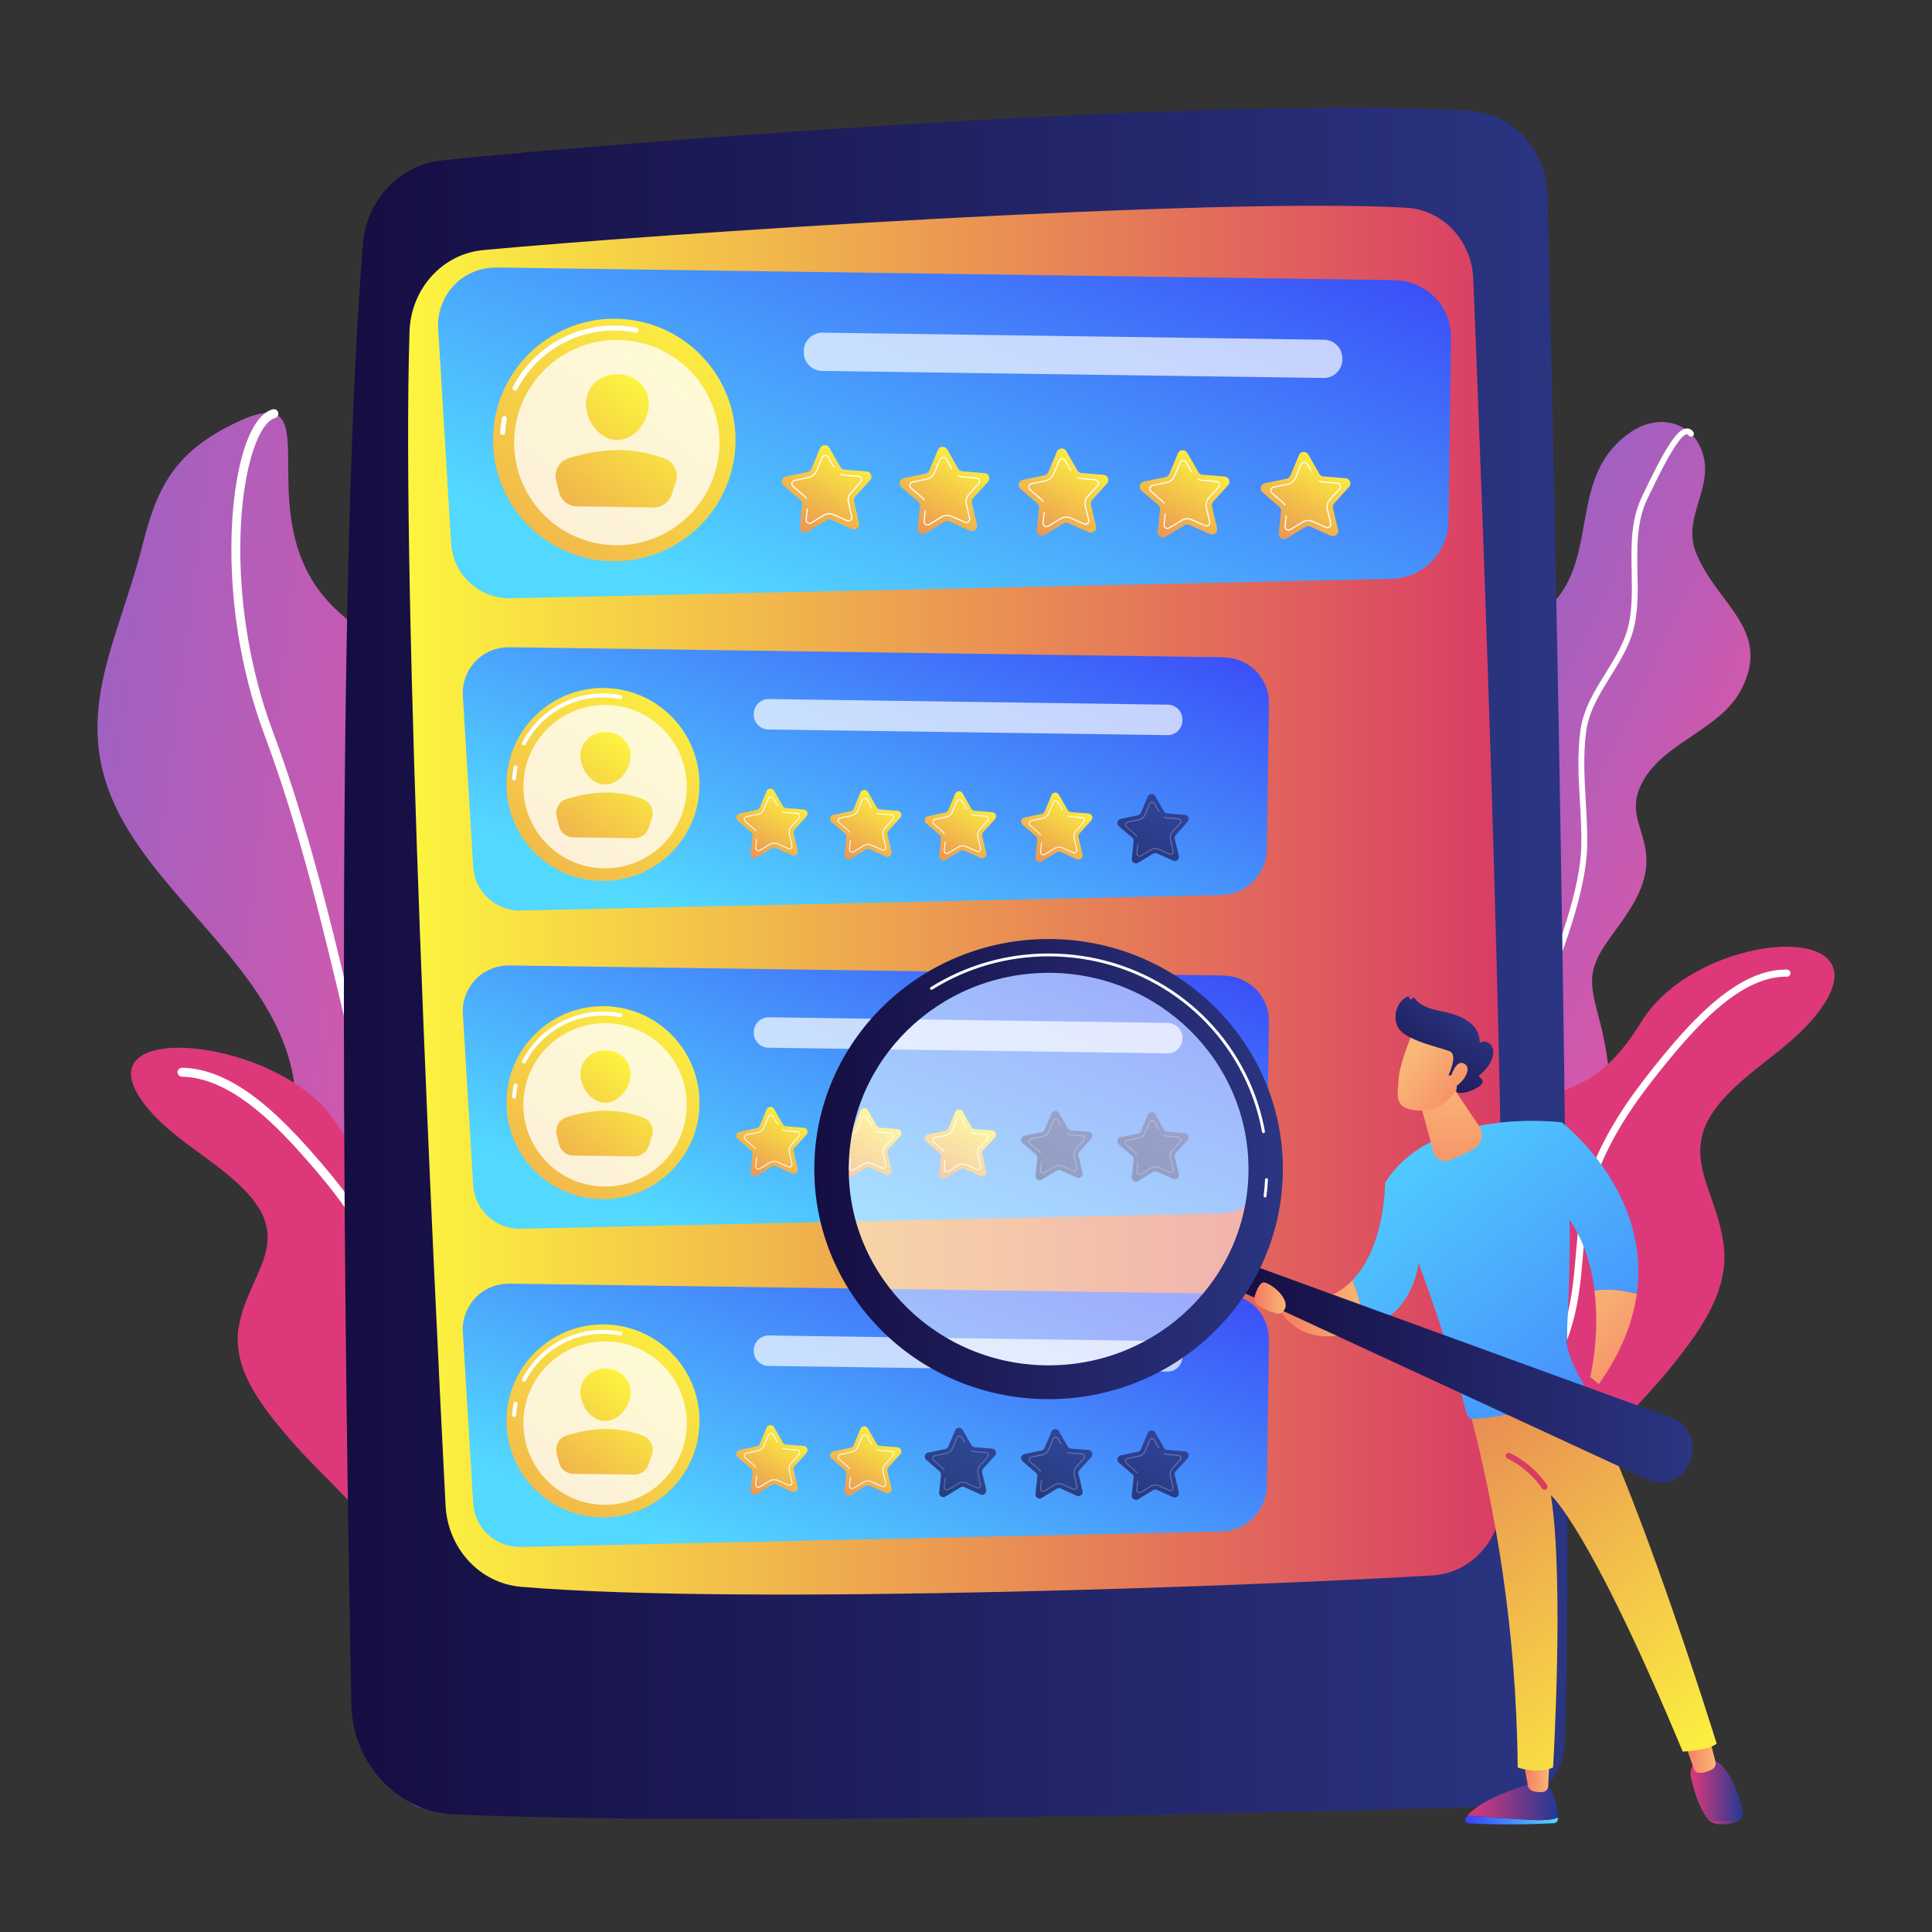 <svg xmlns="http://www.w3.org/2000/svg" xmlns:xlink="http://www.w3.org/1999/xlink" id="a" data-name="Calque_1" viewBox="0 0 500 500"><rect x="0" y="0" width="500" height="500" fill="#333333" stroke="none"/><defs><linearGradient id="b" data-name="D&#xE9;grad&#xE9; sans nom 74" x1="927.97" y1="-4743.54" x2="1025.35" y2="-4743.54" gradientTransform="translate(3286.9 -3649.67) rotate(-155.18)" gradientUnits="userSpaceOnUse"><stop offset="0" stop-color="#ed539f"></stop><stop offset="1" stop-color="#a061c2"></stop></linearGradient><linearGradient id="c" data-name="D&#xE9;grad&#xE9; sans nom 141" x1="-194.59" y1="-3076.86" x2="-216.12" y2="-3026.2" gradientTransform="translate(278.73 -3727.93) rotate(-177.94) scale(1.18 1.36)" gradientUnits="userSpaceOnUse"><stop offset="0" stop-color="#233894"></stop><stop offset="1" stop-color="#dd397a"></stop></linearGradient><linearGradient id="d" data-name="D&#xE9;grad&#xE9; sans nom 74" x1="1700.92" y1="-4530.19" x2="1831.44" y2="-4530.19" gradientTransform="translate(2414.61 -4023.74) rotate(-172.65)" xlink:href="#b"></linearGradient><linearGradient id="e" data-name="D&#xE9;grad&#xE9; sans nom 141" x1="78.14" y1="-4655.14" x2="51.07" y2="-4591.44" gradientTransform="translate(73.19 -4178) scale(1 -1)" xlink:href="#c"></linearGradient><linearGradient id="f" data-name="D&#xE9;grad&#xE9; sans nom 26" x1="-6574.49" y1="-4427.3" x2="-6257.8" y2="-4427.3" gradientTransform="translate(-6168.81 -4178) rotate(-180)" gradientUnits="userSpaceOnUse"><stop offset="0" stop-color="#2b3582"></stop><stop offset="1" stop-color="#150e42"></stop></linearGradient><linearGradient id="g" data-name="D&#xE9;grad&#xE9; sans nom 145" x1="105.63" y1="-4410.96" x2="389.04" y2="-4410.96" gradientTransform="translate(0 -4178) scale(1 -1)" gradientUnits="userSpaceOnUse"><stop offset="0" stop-color="#fdf53f"></stop><stop offset=".66" stop-color="#e57a58"></stop><stop offset="1" stop-color="#d93c65"></stop></linearGradient><linearGradient id="i" data-name="D&#xE9;grad&#xE9; sans nom 17" x1="215.73" y1="-4340.01" x2="273.56" y2="-4190.94" gradientTransform="translate(65.73 -4174.13) rotate(.81) scale(1 -1)" gradientUnits="userSpaceOnUse"><stop offset="0" stop-color="#53d8ff"></stop><stop offset="1" stop-color="#3840f7"></stop></linearGradient><linearGradient id="j" data-name="D&#xE9;grad&#xE9; sans nom 5" x1="214.94" y1="-4287.63" x2="191.71" y2="-4330.47" gradientTransform="translate(65.73 -4174.13) rotate(.81) scale(1 -1)" gradientUnits="userSpaceOnUse"><stop offset="0" stop-color="#fdf53f"></stop><stop offset="1" stop-color="#d93c65"></stop></linearGradient><linearGradient id="k" data-name="D&#xE9;grad&#xE9; sans nom 5" x1="245.45" y1="-4287.63" x2="222.22" y2="-4330.47" xlink:href="#j"></linearGradient><linearGradient id="l" data-name="D&#xE9;grad&#xE9; sans nom 5" x1="276.26" y1="-4287.63" x2="253.03" y2="-4330.47" xlink:href="#j"></linearGradient><linearGradient id="m" data-name="D&#xE9;grad&#xE9; sans nom 5" x1="307.58" y1="-4287.63" x2="284.36" y2="-4330.47" xlink:href="#j"></linearGradient><linearGradient id="n" data-name="D&#xE9;grad&#xE9; sans nom 5" x1="338.91" y1="-4287.63" x2="315.68" y2="-4330.47" xlink:href="#j"></linearGradient><linearGradient id="o" data-name="D&#xE9;grad&#xE9; sans nom 5" x1="177.42" y1="-4250.42" x2="48.65" y2="-4444.94" xlink:href="#j"></linearGradient><linearGradient id="p" data-name="D&#xE9;grad&#xE9; sans nom 5" x1="159.61" y1="-4269.89" x2="96.84" y2="-4357.49" xlink:href="#j"></linearGradient><linearGradient id="q" data-name="D&#xE9;grad&#xE9; sans nom 5" x1="168.71" y1="-4276.41" x2="105.94" y2="-4364.01" xlink:href="#j"></linearGradient><linearGradient id="r" data-name="D&#xE9;grad&#xE9; sans nom 17" x1="201.4" y1="-4418.22" x2="247.42" y2="-4299.59" xlink:href="#i"></linearGradient><linearGradient id="s" data-name="D&#xE9;grad&#xE9; sans nom 5" x1="200.77" y1="-4376.54" x2="182.29" y2="-4410.62" xlink:href="#j"></linearGradient><linearGradient id="t" data-name="D&#xE9;grad&#xE9; sans nom 5" x1="225.05" y1="-4376.54" x2="206.57" y2="-4410.63" xlink:href="#j"></linearGradient><linearGradient id="u" data-name="D&#xE9;grad&#xE9; sans nom 5" x1="249.57" y1="-4376.54" x2="231.08" y2="-4410.63" xlink:href="#j"></linearGradient><linearGradient id="v" data-name="D&#xE9;grad&#xE9; sans nom 5" x1="274.49" y1="-4376.54" x2="256.01" y2="-4410.63" xlink:href="#j"></linearGradient><linearGradient id="w" data-name="D&#xE9;grad&#xE9; sans nom 26" x1="299.42" y1="-4376.54" x2="280.94" y2="-4410.63" gradientTransform="translate(65.73 -4174.13) rotate(.81) scale(1 -1)" xlink:href="#f"></linearGradient><linearGradient id="x" data-name="D&#xE9;grad&#xE9; sans nom 5" x1="170.91" y1="-4346.93" x2="68.45" y2="-4501.72" xlink:href="#j"></linearGradient><linearGradient id="y" data-name="D&#xE9;grad&#xE9; sans nom 5" x1="156.74" y1="-4362.42" x2="106.79" y2="-4432.13" xlink:href="#j"></linearGradient><linearGradient id="z" data-name="D&#xE9;grad&#xE9; sans nom 5" x1="163.99" y1="-4367.6" x2="114.03" y2="-4437.32" xlink:href="#j"></linearGradient><linearGradient id="aa" data-name="D&#xE9;grad&#xE9; sans nom 17" x1="202.56" y1="-4500.57" x2="248.58" y2="-4381.94" xlink:href="#i"></linearGradient><linearGradient id="ab" data-name="D&#xE9;grad&#xE9; sans nom 5" x1="201.93" y1="-4458.89" x2="183.45" y2="-4492.97" xlink:href="#j"></linearGradient><linearGradient id="ac" data-name="D&#xE9;grad&#xE9; sans nom 5" x1="226.21" y1="-4458.89" x2="207.73" y2="-4492.98" xlink:href="#j"></linearGradient><linearGradient id="ad" data-name="D&#xE9;grad&#xE9; sans nom 5" x1="250.73" y1="-4458.89" x2="232.25" y2="-4492.98" xlink:href="#j"></linearGradient><linearGradient id="ae" data-name="D&#xE9;grad&#xE9; sans nom 26" x1="275.66" y1="-4458.89" x2="257.17" y2="-4492.98" gradientTransform="translate(65.73 -4174.13) rotate(.81) scale(1 -1)" xlink:href="#f"></linearGradient><linearGradient id="af" data-name="D&#xE9;grad&#xE9; sans nom 26" x1="300.58" y1="-4458.89" x2="282.1" y2="-4492.98" gradientTransform="translate(65.73 -4174.13) rotate(.81) scale(1 -1)" xlink:href="#f"></linearGradient><linearGradient id="ag" data-name="D&#xE9;grad&#xE9; sans nom 5" x1="172.07" y1="-4429.28" x2="69.61" y2="-4584.07" xlink:href="#j"></linearGradient><linearGradient id="ah" data-name="D&#xE9;grad&#xE9; sans nom 5" x1="157.91" y1="-4444.77" x2="107.95" y2="-4514.48" xlink:href="#j"></linearGradient><linearGradient id="ai" data-name="D&#xE9;grad&#xE9; sans nom 5" x1="165.15" y1="-4449.95" x2="115.19" y2="-4519.67" xlink:href="#j"></linearGradient><linearGradient id="aj" data-name="D&#xE9;grad&#xE9; sans nom 17" x1="203.72" y1="-4582.92" x2="249.74" y2="-4464.3" xlink:href="#i"></linearGradient><linearGradient id="ak" data-name="D&#xE9;grad&#xE9; sans nom 5" x1="203.09" y1="-4541.24" x2="184.61" y2="-4575.33" xlink:href="#j"></linearGradient><linearGradient id="al" data-name="D&#xE9;grad&#xE9; sans nom 5" x1="227.37" y1="-4541.24" x2="208.89" y2="-4575.33" xlink:href="#j"></linearGradient><linearGradient id="am" data-name="D&#xE9;grad&#xE9; sans nom 26" x1="251.89" y1="-4541.24" x2="233.41" y2="-4575.33" gradientTransform="translate(65.73 -4174.13) rotate(.81) scale(1 -1)" xlink:href="#f"></linearGradient><linearGradient id="an" data-name="D&#xE9;grad&#xE9; sans nom 26" x1="276.82" y1="-4541.24" x2="258.33" y2="-4575.33" gradientTransform="translate(65.73 -4174.13) rotate(.81) scale(1 -1)" xlink:href="#f"></linearGradient><linearGradient id="ao" data-name="D&#xE9;grad&#xE9; sans nom 26" x1="301.74" y1="-4541.24" x2="283.26" y2="-4575.33" gradientTransform="translate(65.73 -4174.13) rotate(.81) scale(1 -1)" xlink:href="#f"></linearGradient><linearGradient id="ap" data-name="D&#xE9;grad&#xE9; sans nom 5" x1="173.23" y1="-4511.63" x2="70.77" y2="-4666.42" xlink:href="#j"></linearGradient><linearGradient id="aq" data-name="D&#xE9;grad&#xE9; sans nom 5" x1="159.07" y1="-4527.12" x2="109.12" y2="-4596.83" xlink:href="#j"></linearGradient><linearGradient id="ar" data-name="D&#xE9;grad&#xE9; sans nom 5" x1="166.31" y1="-4532.3" x2="116.36" y2="-4602.02" xlink:href="#j"></linearGradient><linearGradient id="as" data-name="D&#xE9;grad&#xE9; sans nom 17" x1="2119.61" y1="-4648.99" x2="2143.63" y2="-4648.99" gradientTransform="translate(2522.82 -4178) rotate(-180)" xlink:href="#i"></linearGradient><linearGradient id="at" data-name="D&#xE9;grad&#xE9; sans nom 141" x1="2119.61" y1="-4644.28" x2="2142.95" y2="-4644.28" gradientTransform="translate(2522.82 -4178) rotate(-180)" xlink:href="#c"></linearGradient><linearGradient id="au" data-name="D&#xE9;grad&#xE9; sans nom 29" x1="2121.83" y1="-4637.71" x2="2128.59" y2="-4637.71" gradientTransform="translate(2522.82 -4178) rotate(-180)" gradientUnits="userSpaceOnUse"><stop offset="0" stop-color="#f9b776"></stop><stop offset="1" stop-color="#f47960"></stop></linearGradient><linearGradient id="av" data-name="D&#xE9;grad&#xE9; sans nom 141" x1="2071.72" y1="-4648.47" x2="2080.92" y2="-4648.47" gradientTransform="translate(2522.82 -4178) rotate(-180)" xlink:href="#c"></linearGradient><linearGradient id="aw" data-name="D&#xE9;grad&#xE9; sans nom 141" x1="2071.78" y1="-4641.38" x2="2085.3" y2="-4641.38" gradientTransform="translate(2522.82 -4178) rotate(-180)" xlink:href="#c"></linearGradient><linearGradient id="ax" data-name="D&#xE9;grad&#xE9; sans nom 29" x1="2078.81" y1="-4632.06" x2="2086.89" y2="-4632.06" xlink:href="#au"></linearGradient><linearGradient id="ay" data-name="D&#xE9;grad&#xE9; sans nom 145" x1="-249.72" y1="-4639.24" x2="-132.48" y2="-4477.15" gradientTransform="translate(189.82 -4178) rotate(-180)" xlink:href="#g"></linearGradient><linearGradient id="az" data-name="D&#xE9;grad&#xE9; sans nom 17" x1="-164.45" y1="-4461.21" x2="-294.42" y2="-4616.97" gradientTransform="translate(189.82 -4178) rotate(-180)" xlink:href="#i"></linearGradient><linearGradient id="ba" data-name="D&#xE9;grad&#xE9; sans nom 145" x1="2106.06" y1="-4602.12" x2="2109.93" y2="-4594.37" gradientTransform="translate(2522.82 -4178) rotate(-180)" xlink:href="#g"></linearGradient><linearGradient id="bb" data-name="D&#xE9;grad&#xE9; sans nom 29" x1="2115.86" y1="-4514.18" x2="2087.07" y2="-4539.68" xlink:href="#au"></linearGradient><linearGradient id="bc" data-name="D&#xE9;grad&#xE9; sans nom 17" x1="-182.47" y1="-4446.17" x2="-312.45" y2="-4601.93" gradientTransform="translate(189.82 -4178) rotate(-180)" xlink:href="#i"></linearGradient><linearGradient id="bd" data-name="D&#xE9;grad&#xE9; sans nom 17" x1="-144.76" y1="-4477.63" x2="-274.74" y2="-4633.4" gradientTransform="translate(189.82 -4178) rotate(-180)" xlink:href="#i"></linearGradient><linearGradient id="be" data-name="D&#xE9;grad&#xE9; sans nom 29" x1="2169.83" y1="-4516.6" x2="2192.5" y2="-4516.6" xlink:href="#au"></linearGradient><linearGradient id="bf" data-name="D&#xE9;grad&#xE9; sans nom 29" x1="2147.79" y1="-4456.01" x2="2147.54" y2="-4498.35" xlink:href="#au"></linearGradient><linearGradient id="bg" data-name="D&#xE9;grad&#xE9; sans nom 26" x1="2084.77" y1="-4533.2" x2="2203.49" y2="-4533.2" gradientTransform="translate(2522.82 -4178) rotate(-180)" xlink:href="#f"></linearGradient><linearGradient id="bh" data-name="D&#xE9;grad&#xE9; sans nom 26" x1="2190.82" y1="-4480.56" x2="2312.08" y2="-4480.56" gradientTransform="translate(2522.82 -4178) rotate(-180)" xlink:href="#f"></linearGradient><linearGradient id="bi" data-name="D&#xE9;grad&#xE9; sans nom 29" x1="2190.09" y1="-4513.93" x2="2198.21" y2="-4513.93" xlink:href="#au"></linearGradient><linearGradient id="bj" data-name="D&#xE9;grad&#xE9; sans nom 29" x1="-175.19" y1="-4452.04" x2="-195.57" y2="-4467.63" gradientTransform="translate(189.82 -4178) rotate(-180)" xlink:href="#au"></linearGradient><linearGradient id="bk" data-name="D&#xE9;grad&#xE9; sans nom 26" x1="-189.51" y1="-4439.73" x2="-171.05" y2="-4463.49" gradientTransform="translate(189.82 -4178) rotate(-180)" xlink:href="#f"></linearGradient><linearGradient id="bl" data-name="D&#xE9;grad&#xE9; sans nom 29" x1="-177.72" y1="-4448.73" x2="-198.1" y2="-4464.33" gradientTransform="translate(189.82 -4178) rotate(-180)" xlink:href="#au"></linearGradient></defs><g><g><path d="M401.7,156.29c12.31-12.63,3.92-33.54,20.54-44.6,7.5-4.99,16.71-2.29,18.73,6.8,1.88,8.48-5.52,15.87-2.06,24.52,5.4,13.49,19.82,19.96,11.69,35.51-5.79,11.08-22.13,14.03-26.53,26.11-2.09,5.74.96,9.67,1.81,15.37,1.42,9.59-4.93,16.5-9.97,23.8-5.1,7.38-4.48,10.72-2.14,19.55,2.66,10.01,3.65,19.1,2.02,29.05-1.62,9.87,3.07,18.33,4.58,28.02,1.75,11.19-1.51,22.99-7.79,32.11-6.7,9.73-16.36,14.7-27.37,19.57-3.11,1.38-13.07,8.26-13,1.33.07-7.35,16.25-11.92,20.74-16.7,21.51-22.91-20.96-43.32-9.55-67.13,2.38-4.98,6.52-10.4,5.91-16.26-.72-6.98-7.76-11.2-10.87-17.31-5.37-10.56-1.34-22.06,2.91-31.68,3.03-6.88,6.95-13.54,7.41-21.23.4-6.74-2.92-13.31-2.61-19.96.36-7.81,5.76-16.84,15.54-26.88Z" style="fill: url(#b);"></path><path d="M386.32,366.4c.15.03.32.02.47-.05.21-.09,21.44-9.73,22.79-30.83.61-9.53-2.94-22.42-6.36-34.89-4.08-14.83-8.3-30.17-4.95-38.53,6.46-16.13,12.27-31.57,12.49-43.29.07-3.85-.15-7.76-.37-11.54-.34-5.93-.69-12.07.12-18,.72-5.25,3.41-9.59,6.27-14.19,2.6-4.19,5.29-8.52,6.3-13.57.88-4.36.79-9,.7-13.49-.12-6.4-.24-13.01,2.47-18.72,2.17-4.56,7.92-16.68,10.29-16.91.08,0,.24-.02.48.31.25.34.72.41,1.06.16.34-.25.41-.72.16-1.06-.62-.84-1.35-.96-1.85-.91-2.38.23-5.4,4.88-11.51,17.76-2.86,6.03-2.74,12.83-2.61,19.4.08,4.41.17,8.97-.68,13.16-.96,4.78-3.58,9-6.11,13.07-2.81,4.53-5.72,9.21-6.48,14.78-.83,6.08-.48,12.29-.13,18.29.22,3.75.44,7.63.37,11.42-.22,11.46-5.99,26.76-12.39,42.75-3.54,8.84.56,23.73,4.89,39.5,3.4,12.35,6.91,25.12,6.31,34.39-1.29,20.18-21.69,29.46-21.89,29.55-.38.17-.55.62-.39,1,.1.23.3.38.53.43Z" style="fill: #fff;"></path></g><g><path d="M389.65,439.38c-.46-2.04-.89-3.88-1.31-5.26-7.71-25-10.45-52.9-4.73-78.71,9.25-41.7-5.74-47.47,6-62.55,11.74-15.08,21.08-5.46,35.23-28.51,14.15-23.05,62.54-26.9,46.82-3.89-6.96,10.19-18.28,15.4-26.19,24.55-11.8,13.64-.98,22.81.66,37.58,1.3,11.65-6.22,21.83-12.96,30.35-9.31,11.76-21.55,21.55-27.52,35.78-6.81,16.26-1.89,33.62-3.23,50.46-.3,3.75-.13,13.05-3.23,15.55-5.7,4.59-8.56-11.03-9.55-15.34Z" style="fill: url(#c);"></path><path d="M392.28,437.15s.08,0,.13,0c.5-.07.85-.54.78-1.05-3.47-23.5-4.05-43.52-1.76-61.19.73-5.65,3.55-9.71,6.53-14.01,1.42-2.05,2.89-4.17,4.18-6.52,2.25-4.12,4.01-8.63,5.23-13.4,1.38-5.42,1.87-11.03,2.33-16.47.58-6.71,1.17-13.65,3.49-20.11,4.16-11.6,11.65-21.55,19.13-30.59,8.18-9.89,18.99-21.22,30.12-21.04.53.02.93-.4.93-.91,0-.51-.4-.93-.91-.93-11.92-.18-23.12,11.51-31.57,21.71-7.58,9.16-15.19,19.28-19.44,31.14-2.4,6.68-3,13.74-3.59,20.57-.46,5.36-.94,10.9-2.28,16.17-1.18,4.63-2.88,8.99-5.06,12.98-1.24,2.27-2.68,4.35-4.07,6.36-3.11,4.49-6.05,8.72-6.84,14.82-2.31,17.84-1.74,38.02,1.76,61.69.07.46.47.79.92.78Z" style="fill: #fff;"></path></g></g><g><g><path d="M126.79,369.27s20.91-24.35,1.65-62.79c-19.26-38.44-24.77-54.78-22.98-85.56,1.79-30.78,11.51-38.01-16.6-61.48-28.1-23.46-.65-63.05-27.87-50.03-15.58,7.45-20.29,16.46-24.03,31.33-7.02,27.91-20.85,47.45-2.91,75.47,13.69,21.39,38.85,38.9,42.15,64.58,1.71,13.28-2.4,25.39,2.45,38.68,4.32,11.82,12.87,21.68,21.46,31.3,12.56,14.05,8.43,51.13,26.68,18.5Z" style="fill: url(#d);"></path><path d="M116.95,383.69c.11.01.23.01.35,0,.63-.11,1.05-.72.93-1.34-.12-.65-11.94-65.75-19.17-89.49-2.6-8.54-5.11-19.13-8.01-31.4-5.02-21.2-11.27-47.59-20.44-72.15-11.79-31.59-9.53-64.97-3.36-76.91,1.24-2.41,2.6-3.86,3.93-4.22.62-.16.99-.8.82-1.42-.16-.62-.8-.99-1.42-.82-2.01.53-3.82,2.35-5.4,5.39-3.47,6.72-5.45,18.82-5.29,32.37.13,11.1,1.72,28.16,8.53,46.42,9.12,24.42,15.35,50.73,20.36,71.87,2.91,12.31,5.43,22.93,8.05,31.54,7.19,23.61,18.99,88.57,19.1,89.22.09.51.5.88.99.94Z" style="fill: #fff;"></path></g><g><path d="M117.61,453.12c.57-1.87,1.1-3.56,1.6-4.81,9.19-22.83,13.19-48.51,8.07-72.54-8.28-38.82,7.95-43.65-4-57.98-11.95-14.32-22.3-5.74-36.52-27.51-14.23-21.76-65.74-26.92-49.85-5.15,7.04,9.64,18.93,14.84,27.03,23.55,12.07,12.99.17,21.1-2.15,34.69-1.83,10.72,5.8,20.37,12.67,28.46,9.49,11.17,22.19,20.62,28.01,33.96,6.65,15.24.73,31.12,1.51,46.71.17,3.47-.36,12.06,2.86,14.47,5.91,4.43,9.57-9.9,10.79-13.86Z" style="fill: url(#e);"></path><path d="M114.93,451.29c-.08,0-.16,0-.24-.03-.63-.13-1.02-.75-.89-1.37,4.6-21.55,5.98-39.97,4.22-56.32-.55-5.14-3.37-8.94-6.36-12.97-1.44-1.95-2.94-3.96-4.23-6.2-2.26-3.91-3.98-8.17-5.1-12.65-1.28-5.09-1.58-10.31-1.87-15.37-.36-6.19-.72-12.58-2.93-18.57-3.97-10.79-11.57-20.21-19.18-28.78-8.33-9.38-19.42-20.17-31.27-20.38-.64-.01-1.15-.54-1.14-1.18.01-.64.55-1.14,1.18-1.14,12.75.23,24.31,11.43,32.96,21.16,7.77,8.74,15.52,18.36,19.63,29.51,2.32,6.31,2.7,12.88,3.07,19.24.28,4.95.58,10.06,1.8,14.93,1.08,4.28,2.71,8.33,4.86,12.06,1.23,2.12,2.68,4.08,4.08,5.98,3.04,4.1,6.18,8.34,6.8,14.1,1.79,16.6.4,35.26-4.25,57.05-.11.54-.59.92-1.13.92Z" style="fill: #fff;"></path></g></g><g><g><path d="M400.51,50.43c1.67,70.57,7.07,313.98,4.49,400.24-.27,9.14-7.26,16.47-15.97,16.77-43.08,1.48-200.99,5.23-271.45,2.13-14.68-.65-26.35-13.12-26.65-28.53-1.46-74.07-4.69-282.4,2.98-377.84.92-11.43,9.47-20.54,20.36-21.68,46.91-4.92,205.51-16.96,266.38-12.82,10.98.75,19.58,10.18,19.85,21.72Z" style="fill: url(#f);"></path><path id="h" data-name="SVGID" d="M381.28,72.08c2.32,56.96,9.63,246.45,7.31,316.51-.34,10.24-8.03,18.52-17.78,19.12-40.15,2.46-177.11,7.9-236,2.95-10.6-.89-18.92-9.89-19.5-21.03-2.98-58.11-11.55-234.55-9.33-303.83.36-11.05,8.51-20.08,19.01-21.07,43.43-4.09,188.97-13.83,239.01-10.96,9.39.54,16.86,8.44,17.27,18.31Z" style="fill: url(#g);"></path></g><g><g><path d="M360.68,72.5l-231.94-3.27c-4.21-.06-8.26,1.48-11.17,4.52-2.91,3.05-4.42,7.09-4.17,11.29l3.35,55.57c.49,8.13,7.32,14.4,15.46,14.22l227.88-5.02c8.15-.18,14.66-6.79,14.78-14.95l.67-47.33c.12-8.37-6.49-14.92-14.86-15.04Z" style="fill: url(#i);"></path><g><path d="M220.43,136.89l-5.24-2.35c-.41-.18-.88-.15-1.26.08l-4.9,2.98c-.96.58-2.17-.19-2.05-1.3l.62-5.71c.05-.44-.13-.88-.46-1.17l-4.35-3.74c-.85-.73-.49-2.12.61-2.36l5.62-1.18c.44-.09.8-.39.97-.8l2.22-5.3c.43-1.04,1.87-1.13,2.43-.15l2.86,4.98c.22.39.62.64,1.07.68l5.72.47c1.12.09,1.65,1.43.89,2.26l-3.85,4.25c-.3.33-.42.79-.31,1.22l1.32,5.59c.26,1.09-.85,2.01-1.87,1.55Z" style="fill: url(#j);"></path><path d="M208.55,129.11c-.15-.26-.34-.49-.57-.69l-2.84-2.44c-.3-.26-.42-.65-.32-1.04.1-.38.4-.67.78-.75l3.67-.77c.86-.18,1.58-.77,1.91-1.58l1.45-3.46c.15-.36.49-.6.88-.63.39-.02.76.17.96.51l.95,1.66-.25.15-.95-1.66c-.14-.25-.4-.39-.68-.37-.29.02-.52.19-.63.45l-1.45,3.46c-.38.9-1.17,1.55-2.12,1.75l-3.67.77c-.28.06-.49.26-.56.54s.02.55.23.74l2.84,2.44c.25.22.46.47.63.76l-.25.15Z" style="fill: #fff;"></path><path d="M209.5,135.59c-.19,0-.37-.06-.54-.16-.33-.21-.51-.59-.47-.98l.31-2.85.29.03-.31,2.85c-.03.28.1.55.34.7.24.15.53.16.78,0l3.2-1.95c.82-.5,1.87-.57,2.75-.17l3.42,1.53c.26.12.55.08.77-.1.22-.18.31-.46.25-.74l-.86-3.65c-.22-.95.03-1.95.69-2.67l2.52-2.78c.19-.21.24-.5.14-.76s-.34-.44-.62-.46l-3.74-.31c-.39-.03-.76-.14-1.1-.31l.13-.26c.31.16.65.25.99.28l3.74.31c.39.03.73.28.87.65.14.37.07.78-.19,1.07l-2.52,2.78c-.59.65-.82,1.55-.62,2.4l.86,3.65c.09.38-.04.78-.35,1.03-.3.25-.72.31-1.08.15l-3.42-1.53c-.79-.36-1.74-.3-2.48.15l-3.2,1.95c-.17.1-.36.15-.55.15Z" style="fill: #fff;"></path><rect x="215.42" y="119.91" width=".29" height="1.13" transform="translate(-31.37 123.19) rotate(-29.83)" style="fill: #fff;"></rect></g><g><path d="M250.93,137.32l-5.24-2.35c-.41-.18-.88-.15-1.26.08l-4.9,2.98c-.96.58-2.17-.19-2.05-1.3l.62-5.71c.05-.44-.13-.88-.46-1.17l-4.35-3.74c-.85-.73-.49-2.12.61-2.36l5.62-1.18c.44-.09.8-.39.97-.8l2.22-5.3c.43-1.04,1.87-1.13,2.43-.15l2.86,4.98c.22.39.62.64,1.07.68l5.72.47c1.12.09,1.65,1.43.89,2.26l-3.85,4.25c-.3.33-.42.79-.31,1.22l1.32,5.59c.26,1.09-.85,2.01-1.88,1.55Z" style="fill: url(#k);"></path><path d="M239.06,129.54c-.15-.26-.34-.49-.57-.69l-2.84-2.44c-.3-.26-.42-.65-.32-1.04.1-.38.4-.67.78-.75l3.67-.77c.86-.18,1.58-.77,1.91-1.58l1.45-3.46c.15-.36.49-.6.88-.63.39-.02.76.17.96.51l.95,1.66-.25.15-.95-1.66c-.14-.25-.4-.39-.68-.37-.29.02-.52.19-.63.45l-1.45,3.46c-.38.9-1.17,1.55-2.12,1.75l-3.67.77c-.28.06-.49.26-.56.54s.02.55.23.74l2.84,2.44c.25.22.46.47.63.76l-.25.15Z" style="fill: #fff;"></path><path d="M240.01,136.02c-.19,0-.37-.06-.54-.16-.33-.21-.51-.59-.47-.98l.31-2.85.29.03-.31,2.85c-.03.28.1.55.34.7.24.15.53.16.78,0l3.2-1.95c.82-.5,1.87-.57,2.75-.17l3.42,1.53c.26.12.55.08.77-.1.22-.18.31-.46.25-.74l-.86-3.65c-.22-.95.03-1.95.69-2.67l2.52-2.78c.19-.21.24-.5.14-.76-.11-.27-.34-.44-.62-.46l-3.74-.31c-.39-.03-.76-.14-1.1-.31l.13-.26c.31.16.65.25.99.28l3.74.31c.39.03.73.28.87.65.14.37.07.78-.19,1.07l-2.52,2.78c-.59.65-.82,1.55-.62,2.4l.86,3.65c.09.38-.04.78-.35,1.03-.3.25-.72.31-1.08.15l-3.42-1.53c-.79-.36-1.74-.3-2.48.15l-3.2,1.95c-.17.1-.36.15-.55.15Z" style="fill: #fff;"></path><rect x="245.96" y="120.38" width=".29" height="1.13" transform="translate(-27.56 138.4) rotate(-29.82)" style="fill: #fff;"></rect></g><g><path d="M281.74,137.75l-5.24-2.35c-.41-.18-.88-.15-1.26.08l-4.9,2.98c-.96.58-2.17-.19-2.05-1.3l.62-5.71c.05-.44-.13-.88-.46-1.17l-4.35-3.74c-.85-.73-.49-2.12.61-2.36l5.62-1.18c.44-.09.8-.39.97-.8l2.22-5.3c.43-1.04,1.87-1.13,2.43-.15l2.86,4.98c.22.39.62.64,1.07.68l5.72.47c1.12.09,1.65,1.43.89,2.26l-3.85,4.25c-.3.33-.42.79-.31,1.22l1.32,5.59c.26,1.09-.85,2.01-1.88,1.55Z" style="fill: url(#l);"></path><path d="M269.86,129.97c-.15-.26-.34-.49-.57-.69l-2.84-2.44c-.3-.26-.42-.65-.32-1.04.1-.38.4-.67.78-.75l3.67-.77c.86-.18,1.58-.77,1.91-1.58l1.45-3.46c.15-.36.49-.6.88-.63.39-.02.76.17.96.51l.95,1.66-.25.15-.95-1.66c-.14-.25-.4-.39-.68-.37-.29.02-.52.19-.63.45l-1.45,3.46c-.38.9-1.17,1.55-2.12,1.75l-3.67.77c-.28.06-.49.26-.56.54s.02.55.23.74l2.84,2.44c.25.22.46.47.63.76l-.25.15Z" style="fill: #fff;"></path><path d="M270.81,136.46c-.19,0-.37-.06-.54-.16-.33-.21-.51-.59-.47-.98l.31-2.85.29.03-.31,2.85c-.03.28.1.55.34.7.24.15.53.16.78,0l3.2-1.95c.82-.5,1.87-.57,2.75-.17l3.42,1.53c.26.12.55.08.77-.1.22-.18.31-.46.25-.74l-.86-3.65c-.22-.95.03-1.94.69-2.67l2.52-2.78c.19-.21.24-.5.14-.76-.11-.27-.34-.44-.62-.46l-3.74-.31c-.39-.03-.76-.14-1.1-.31l.13-.26c.31.16.65.25.99.28l3.74.31c.39.03.73.28.87.65.14.37.07.78-.19,1.07l-2.52,2.78c-.59.65-.82,1.55-.62,2.4l.86,3.65c.09.38-.04.78-.35,1.03-.3.25-.72.31-1.08.15l-3.42-1.53c-.79-.36-1.74-.3-2.48.15l-3.2,1.95c-.17.1-.36.15-.55.15Z" style="fill: #fff;"></path><rect x="276.76" y="120.81" width=".29" height="1.13" transform="translate(-23.69 153.77) rotate(-29.82)" style="fill: #fff;"></rect></g><g><path d="M313.06,138.2l-5.24-2.35c-.41-.18-.88-.15-1.26.08l-4.9,2.98c-.96.58-2.17-.19-2.05-1.3l.62-5.71c.05-.44-.13-.88-.46-1.17l-4.35-3.74c-.85-.73-.49-2.12.61-2.36l5.62-1.18c.44-.09.8-.39.97-.8l2.22-5.3c.43-1.04,1.87-1.13,2.43-.15l2.86,4.98c.22.39.62.64,1.07.68l5.72.47c1.12.09,1.65,1.43.89,2.26l-3.85,4.25c-.3.33-.42.79-.31,1.22l1.32,5.59c.26,1.09-.85,2.01-1.88,1.55Z" style="fill: url(#m);"></path><path d="M301.18,130.41c-.15-.26-.34-.49-.57-.69l-2.84-2.44c-.3-.26-.42-.65-.32-1.03s.4-.67.78-.75l3.67-.77c.86-.18,1.58-.77,1.91-1.58l1.45-3.46c.15-.36.49-.6.88-.63.39-.02.76.17.96.51l.95,1.66-.25.15-.95-1.66c-.14-.25-.4-.39-.68-.37-.29.02-.52.19-.63.45l-1.45,3.46c-.38.9-1.17,1.55-2.12,1.75l-3.67.77c-.28.06-.49.26-.56.54-.07.28.02.55.23.74l2.84,2.44c.25.22.46.47.63.76l-.25.15Z" style="fill: #fff;"></path><path d="M302.13,136.9c-.19,0-.37-.06-.54-.16-.33-.21-.51-.59-.47-.98l.31-2.85.29.03-.31,2.85c-.03.28.1.55.34.7.24.15.53.16.78,0l3.2-1.95c.82-.5,1.87-.57,2.75-.17l3.42,1.53c.26.12.55.08.77-.1.22-.18.31-.46.25-.74l-.86-3.65c-.22-.95.03-1.95.69-2.67l2.52-2.78c.19-.21.24-.5.14-.76-.11-.27-.34-.44-.62-.46l-3.74-.31c-.39-.03-.76-.14-1.1-.31l.13-.26c.31.16.65.25.99.28l3.74.31c.39.03.73.28.87.65.14.37.07.78-.19,1.07l-2.52,2.78c-.59.65-.82,1.55-.62,2.4l.86,3.65c.09.38-.04.78-.35,1.03-.3.25-.72.31-1.08.15l-3.42-1.53c-.79-.36-1.74-.3-2.48.15l-3.2,1.95c-.17.1-.36.15-.55.15Z" style="fill: #fff;"></path><rect x="308.08" y="121.26" width=".29" height="1.13" transform="translate(-19.77 169.41) rotate(-29.82)" style="fill: #fff;"></rect></g><g><path d="M344.38,138.64l-5.24-2.35c-.41-.18-.88-.15-1.26.08l-4.9,2.98c-.96.58-2.17-.19-2.05-1.3l.62-5.71c.05-.44-.13-.88-.46-1.17l-4.35-3.74c-.85-.73-.49-2.12.61-2.36l5.62-1.18c.44-.09.8-.39.97-.8l2.22-5.3c.43-1.04,1.87-1.13,2.43-.15l2.86,4.98c.22.39.62.64,1.07.68l5.72.47c1.12.09,1.65,1.43.89,2.26l-3.85,4.25c-.3.33-.42.79-.31,1.22l1.32,5.59c.26,1.09-.85,2.01-1.88,1.55Z" style="fill: url(#n);"></path><path d="M332.5,130.86c-.15-.26-.34-.49-.57-.69l-2.84-2.44c-.3-.26-.42-.65-.32-1.04.1-.38.4-.67.78-.75l3.67-.77c.86-.18,1.58-.77,1.91-1.58l1.45-3.46c.15-.36.49-.6.88-.63.39-.02.76.17.96.51l.95,1.66-.25.15-.95-1.66c-.14-.25-.4-.39-.68-.37-.29.02-.52.19-.63.45l-1.45,3.46c-.38.9-1.17,1.55-2.12,1.75l-3.67.77c-.28.06-.49.26-.56.54-.07.28.02.55.23.74l2.84,2.44c.25.22.46.47.63.76l-.25.15Z" style="fill: #fff;"></path><path d="M333.45,137.34c-.19,0-.37-.06-.54-.16-.33-.21-.51-.59-.47-.98l.31-2.85.29.03-.31,2.85c-.03.28.1.55.34.7.24.15.53.16.78,0l3.2-1.95c.82-.5,1.87-.57,2.75-.17l3.42,1.53c.26.12.55.08.77-.1.22-.18.31-.46.25-.74l-.86-3.65c-.22-.95.03-1.95.69-2.67l2.52-2.78c.19-.21.24-.5.14-.76-.11-.27-.34-.44-.62-.46l-3.74-.31c-.39-.03-.76-.14-1.1-.31l.13-.26c.31.16.65.25.99.28l3.74.31c.39.03.73.28.87.65.14.37.07.78-.19,1.07l-2.52,2.78c-.59.65-.82,1.55-.62,2.4l.86,3.65c.09.38-.04.78-.35,1.03-.3.25-.72.31-1.08.15l-3.42-1.53c-.79-.36-1.74-.3-2.48.15l-3.2,1.95c-.17.1-.36.15-.55.15Z" style="fill: #fff;"></path><rect x="339.38" y="121.7" width=".29" height="1.13" transform="translate(-15.83 185.08) rotate(-29.83)" style="fill: #fff; isolation: isolate; opacity: .3;"></rect></g><path d="M347.41,93.07c-.04,2.66-2.23,4.79-4.89,4.75l-129.76-1.83c-2.66-.04-4.79-2.23-4.75-4.89v-.26c.04-2.66,2.23-4.79,4.89-4.75l129.76,1.83c2.66.04,4.79,2.23,4.75,4.89v.26Z" style="fill: #fff; isolation: isolate; opacity: .7;"></path></g><g><circle cx="158.97" cy="113.87" r="31.38" style="fill: url(#o);"></circle><path d="M130.06,112.57s-.02,0-.03,0c-.35-.02-.62-.33-.6-.68.08-1.25.25-2.49.48-3.71.07-.35.4-.58.75-.51.35.07.57.4.51.75-.23,1.17-.38,2.36-.46,3.55-.02.34-.31.6-.65.6Z" style="fill: #fff;"></path><path d="M133.27,101.11c-.1,0-.2-.02-.29-.07-.31-.16-.44-.55-.27-.87,5.21-9.97,15.44-16.07,26.68-15.91,1.8.03,3.59.21,5.33.56.35.07.57.41.51.75-.07.35-.4.58-.75.51-1.67-.33-3.38-.51-5.1-.53-10.76-.15-20.54,5.68-25.52,15.22-.12.22-.34.35-.58.34Z" style="fill: #fff;"></path><circle cx="159.63" cy="114.55" r="26.56" transform="translate(18.62 251.37) rotate(-79.8)" style="fill: #fff; isolation: isolate; opacity: .78;"></circle><path d="M167.92,104.64c-.06,4.5-3.78,9.3-8.27,9.24-4.5-.06-8.07-4.97-8.01-9.47.06-4.5,3.75-7.64,8.25-7.57,4.5.06,8.1,3.31,8.03,7.8Z" style="fill: url(#p);"></path><path d="M149.29,131.05l19.88.28c2.09.03,3.96-1.3,4.63-3.28l1.12-3.33c.82-2.44-.42-5.11-2.82-6.02-8.05-3.07-16.42-2.81-25.03-.08-2.41.77-3.78,3.31-3.15,5.77l.78,3.05c.54,2.1,2.42,3.59,4.59,3.62Z" style="fill: url(#q);"></path></g></g><g><g><path d="M316.57,170.1l-184.58-2.6c-3.35-.05-6.57,1.17-8.89,3.6-2.32,2.43-3.52,5.64-3.31,8.99l2.67,44.23c.39,6.47,5.82,11.46,12.3,11.32l181.35-4c6.49-.14,11.67-5.4,11.76-11.89l.53-37.66c.09-6.66-5.17-11.87-11.83-11.97Z" style="fill: url(#r);"></path><g><path d="M204.96,221.34l-4.17-1.87c-.32-.15-.7-.12-1,.06l-3.9,2.37c-.76.46-1.73-.15-1.63-1.04l.49-4.54c.04-.35-.1-.7-.37-.93l-3.46-2.98c-.68-.58-.39-1.69.48-1.87l4.47-.94c.35-.07.64-.31.77-.64l1.76-4.21c.35-.82,1.49-.9,1.93-.12l2.27,3.96c.18.31.49.51.85.54l4.55.37c.89.07,1.31,1.14.71,1.8l-3.07,3.39c-.24.26-.33.63-.25.97l1.05,4.45c.21.87-.68,1.6-1.49,1.23Z" style="fill: url(#s);"></path><path d="M195.51,215.15c-.12-.21-.27-.39-.45-.55l-2.26-1.95c-.24-.2-.34-.52-.26-.82.08-.3.32-.53.62-.6l2.92-.61c.68-.14,1.25-.61,1.52-1.26l1.15-2.75c.12-.29.39-.48.7-.5s.6.14.76.41l.76,1.32-.2.12-.76-1.32c-.11-.2-.32-.31-.54-.29-.23.01-.42.15-.5.36l-1.15,2.75c-.3.72-.93,1.24-1.69,1.4l-2.92.61c-.22.05-.39.21-.45.43-.06.22.01.44.18.59l2.26,1.95c.2.17.37.38.5.61l-.2.12Z" style="fill: #fff;"></path><path d="M196.26,220.31c-.15,0-.3-.04-.43-.13-.26-.17-.41-.47-.37-.78l.25-2.27.23.02-.25,2.27c-.02.23.08.44.27.56.19.12.42.12.62,0l2.55-1.55c.65-.4,1.49-.45,2.19-.14l2.72,1.22c.21.09.44.06.61-.08.18-.15.25-.36.2-.59l-.69-2.9c-.18-.75.03-1.55.55-2.12l2-2.21c.15-.17.19-.4.11-.61-.08-.21-.27-.35-.5-.37l-2.97-.24c-.31-.03-.6-.11-.88-.25l.11-.21c.25.13.51.2.79.23l2.97.24c.31.03.58.22.69.51.12.29.06.62-.15.85l-2,2.21c-.47.52-.65,1.23-.49,1.91l.69,2.9c.07.3-.03.62-.27.82s-.57.24-.86.12l-2.72-1.22c-.63-.28-1.38-.24-1.97.12l-2.55,1.55c-.14.08-.29.12-.44.12Z" style="fill: #fff;"></path><rect x="200.97" y="207.84" width=".23" height=".9" transform="translate(-76.97 127.62) rotate(-29.83)" style="fill: #fff;"></rect></g><g><path d="M229.24,221.68l-4.17-1.87c-.32-.15-.7-.12-1,.06l-3.9,2.37c-.76.46-1.73-.15-1.63-1.04l.49-4.54c.04-.35-.1-.7-.37-.93l-3.46-2.98c-.68-.58-.39-1.69.48-1.87l4.47-.94c.35-.07.64-.31.77-.64l1.76-4.21c.34-.83,1.49-.9,1.93-.12l2.27,3.96c.18.31.49.51.85.54l4.55.37c.89.07,1.31,1.14.71,1.8l-3.07,3.39c-.24.26-.33.63-.25.97l1.05,4.45c.2.87-.68,1.6-1.49,1.23Z" style="fill: url(#t);"></path><path d="M219.79,215.49c-.12-.21-.27-.39-.45-.55l-2.26-1.95c-.24-.2-.34-.52-.26-.82.08-.3.32-.53.62-.6l2.92-.61c.68-.14,1.25-.61,1.52-1.26l1.15-2.75c.12-.29.39-.48.7-.5.31-.02.6.14.76.41l.76,1.32-.2.12-.76-1.32c-.11-.2-.32-.31-.54-.29-.23.01-.42.15-.5.36l-1.15,2.75c-.3.72-.93,1.24-1.69,1.4l-2.92.61c-.22.05-.39.21-.45.43s.01.44.19.59l2.26,1.95c.2.17.37.38.5.61l-.2.12Z" style="fill: #fff;"></path><path d="M220.54,220.65c-.15,0-.3-.04-.43-.13-.26-.17-.41-.47-.37-.78l.25-2.27.23.03-.25,2.27c-.02.23.08.44.27.56.19.12.42.12.62,0l2.55-1.55c.65-.4,1.49-.45,2.19-.14l2.72,1.22c.21.09.44.06.61-.08.18-.15.25-.36.2-.59l-.69-2.9c-.18-.75.03-1.55.55-2.12l2-2.21c.15-.17.19-.4.11-.61-.08-.21-.27-.35-.5-.37l-2.97-.24c-.31-.03-.6-.11-.88-.25l.11-.21c.25.13.51.2.79.23l2.97.24c.31.03.58.22.69.51.11.29.06.62-.15.85l-2,2.21c-.47.52-.65,1.23-.49,1.91l.69,2.9c.07.3-.03.62-.27.82-.24.2-.57.24-.86.12l-2.72-1.22c-.63-.28-1.38-.24-1.97.12l-2.55,1.55c-.14.08-.29.12-.44.12Z" style="fill: #fff;"></path><rect x="225.28" y="208.23" width=".23" height=".9" transform="translate(-73.93 139.72) rotate(-29.82)" style="fill: #fff;"></rect></g><g><path d="M253.75,222.03l-4.17-1.87c-.32-.15-.7-.12-1,.06l-3.9,2.37c-.76.46-1.73-.15-1.63-1.04l.49-4.54c.04-.35-.1-.7-.37-.93l-3.46-2.98c-.68-.58-.39-1.69.48-1.87l4.47-.94c.35-.07.64-.31.77-.64l1.76-4.21c.35-.83,1.49-.9,1.93-.12l2.27,3.96c.18.31.49.51.85.54l4.55.37c.89.07,1.31,1.14.71,1.8l-3.07,3.39c-.24.26-.33.63-.25.97l1.05,4.45c.21.87-.68,1.6-1.49,1.23Z" style="fill: url(#u);"></path><path d="M244.3,215.83c-.12-.21-.27-.39-.45-.55l-2.26-1.95c-.24-.2-.34-.52-.26-.82.08-.3.32-.53.62-.6l2.92-.61c.68-.14,1.25-.61,1.52-1.26l1.15-2.75c.12-.29.39-.48.7-.5.31-.02.6.14.76.41l.76,1.32-.2.12-.76-1.32c-.11-.2-.32-.31-.54-.29-.23.01-.42.15-.5.36l-1.15,2.75c-.3.72-.93,1.24-1.69,1.4l-2.92.61c-.22.05-.39.21-.45.43s.01.44.19.59l2.26,1.95c.2.17.37.38.5.61l-.2.12Z" style="fill: #fff;"></path><path d="M245.05,221c-.15,0-.3-.04-.43-.13-.26-.17-.41-.47-.37-.78l.25-2.27.23.03-.25,2.27c-.02.23.08.44.27.56.19.12.42.12.62,0l2.55-1.55c.65-.4,1.49-.45,2.19-.14l2.72,1.22c.21.09.44.06.61-.08.18-.15.25-.36.2-.59l-.69-2.9c-.18-.75.03-1.55.55-2.12l2-2.21c.15-.17.19-.4.11-.61-.08-.21-.27-.35-.5-.37l-2.97-.24c-.31-.03-.6-.11-.88-.25l.11-.21c.25.13.51.2.79.23l2.97.25c.31.03.58.22.69.51.12.29.06.62-.15.85l-2,2.21c-.47.52-.65,1.23-.49,1.91l.69,2.9c.07.31-.03.62-.27.82-.24.2-.57.24-.86.12l-2.72-1.22c-.63-.28-1.38-.24-1.97.12l-2.55,1.55c-.14.08-.29.12-.44.12Z" style="fill: #fff;"></path><rect x="249.79" y="208.56" width=".23" height=".9" transform="translate(-70.85 151.95) rotate(-29.82)" style="fill: #fff;"></rect></g><g><path d="M278.68,222.38l-4.17-1.87c-.32-.15-.7-.12-1,.06l-3.9,2.37c-.76.46-1.73-.15-1.63-1.04l.49-4.54c.04-.35-.1-.7-.37-.93l-3.46-2.98c-.68-.58-.39-1.69.48-1.87l4.47-.94c.35-.07.64-.31.77-.64l1.76-4.21c.35-.83,1.49-.9,1.93-.12l2.27,3.96c.18.31.49.51.85.54l4.55.37c.89.07,1.31,1.14.71,1.8l-3.07,3.39c-.24.26-.33.63-.25.97l1.05,4.45c.2.87-.68,1.6-1.49,1.23Z" style="fill: url(#v);"></path><path d="M269.22,216.19c-.12-.21-.27-.39-.45-.55l-2.26-1.95c-.24-.2-.34-.52-.26-.82.08-.3.32-.53.62-.6l2.92-.61c.68-.14,1.25-.61,1.52-1.26l1.15-2.75c.12-.29.39-.48.7-.5.31-.02.6.14.76.41l.76,1.32-.2.12-.76-1.32c-.11-.2-.32-.31-.54-.29-.23.01-.42.15-.5.36l-1.15,2.75c-.3.72-.93,1.24-1.69,1.4l-2.92.61c-.22.05-.39.21-.45.43s.01.44.19.59l2.26,1.95c.2.17.37.38.5.61l-.2.12Z" style="fill: #fff;"></path><path d="M269.98,221.35c-.15,0-.3-.04-.43-.13-.26-.17-.41-.47-.37-.78l.25-2.27.23.03-.25,2.27c-.02.23.08.44.27.56.19.12.42.12.62,0l2.55-1.55c.65-.4,1.49-.45,2.19-.14l2.72,1.22c.21.09.44.06.61-.08.18-.15.25-.36.2-.59l-.69-2.9c-.18-.75.03-1.55.55-2.12l2-2.21c.15-.17.19-.4.11-.61-.08-.21-.27-.35-.5-.37l-2.97-.24c-.31-.03-.6-.11-.88-.25l.11-.21c.25.13.51.2.79.23l2.97.24c.31.03.58.22.69.51s.06.62-.15.85l-2,2.21c-.47.52-.65,1.23-.49,1.91l.69,2.9c.07.3-.03.62-.27.82-.24.2-.57.24-.86.12l-2.72-1.22c-.63-.28-1.38-.24-1.97.12l-2.55,1.55c-.13.08-.29.12-.44.12Z" style="fill: #fff;"></path><rect x="274.72" y="208.92" width=".23" height=".9" transform="translate(-67.72 164.4) rotate(-29.82)" style="fill: #fff;"></rect></g><g><path d="M303.6,222.73l-4.17-1.87c-.32-.15-.7-.12-1,.06l-3.9,2.37c-.76.46-1.73-.15-1.63-1.04l.49-4.54c.04-.35-.1-.7-.37-.93l-3.46-2.98c-.68-.58-.39-1.69.48-1.87l4.47-.94c.35-.07.64-.31.77-.64l1.76-4.21c.35-.82,1.49-.9,1.93-.12l2.27,3.96c.18.31.49.51.85.54l4.55.37c.89.07,1.31,1.14.71,1.8l-3.07,3.39c-.24.26-.33.63-.25.97l1.05,4.45c.21.87-.68,1.6-1.49,1.23Z" style="fill: url(#w); isolation: isolate; opacity: .8;"></path><path d="M294.15,216.54c-.12-.21-.27-.39-.45-.55l-2.26-1.95c-.24-.2-.34-.52-.26-.82.08-.3.32-.53.62-.6l2.92-.61c.68-.14,1.25-.61,1.52-1.26l1.15-2.75c.12-.29.39-.48.7-.5.31-.02.6.14.76.41l.76,1.32-.2.12-.76-1.32c-.11-.2-.32-.31-.54-.29-.23.01-.42.15-.5.36l-1.15,2.75c-.3.72-.93,1.24-1.69,1.4l-2.92.61c-.22.05-.39.21-.45.43s.01.44.18.59l2.26,1.95c.2.17.37.38.5.61l-.2.12Z" style="fill: #fff; isolation: isolate; opacity: .3;"></path><path d="M294.9,221.7c-.15,0-.3-.04-.43-.13-.26-.17-.41-.47-.37-.78l.25-2.27.23.03-.25,2.27c-.02.23.08.44.27.56.19.12.42.12.62,0l2.55-1.55c.65-.4,1.49-.45,2.19-.14l2.72,1.22c.21.09.44.06.61-.08.18-.15.25-.36.2-.59l-.69-2.9c-.18-.75.03-1.55.55-2.12l2-2.21c.15-.17.19-.4.11-.61-.08-.21-.27-.35-.5-.37l-2.97-.24c-.31-.03-.6-.11-.88-.25l.11-.21c.25.13.51.2.79.23l2.97.24c.31.03.58.22.69.51.12.29.06.62-.15.85l-2,2.21c-.47.52-.65,1.23-.49,1.91l.69,2.9c.07.3-.03.62-.27.82-.24.2-.57.24-.86.12l-2.72-1.22c-.63-.28-1.38-.24-1.97.12l-2.55,1.55c-.13.08-.29.12-.44.12Z" style="fill: #fff; isolation: isolate; opacity: .3;"></path><rect x="299.61" y="209.23" width=".23" height=".9" transform="translate(-64.59 176.87) rotate(-29.83)" style="fill: #fff; isolation: isolate; opacity: .3;"></rect></g><path d="M306.01,186.47c-.03,2.12-1.77,3.81-3.89,3.78l-103.26-1.46c-2.12-.03-3.81-1.77-3.78-3.89v-.21c.03-2.12,1.77-3.81,3.89-3.78l103.26,1.46c2.12.03,3.81,1.77,3.78,3.89v.21Z" style="fill: #fff; isolation: isolate; opacity: .7;"></path></g><g><path d="M181.03,203.38c-.19,13.79-11.53,24.81-25.33,24.62-13.79-.19-24.81-11.53-24.62-25.33.19-13.79,11.53-24.81,25.33-24.62,13.79.2,24.81,11.53,24.62,25.33Z" style="fill: url(#x);"></path><path d="M133.05,201.99s-.02,0-.03,0c-.28-.02-.49-.26-.48-.54.07-.99.2-1.99.38-2.95.05-.28.32-.46.6-.4.28.05.46.32.4.6-.18.93-.3,1.88-.37,2.83-.02.27-.25.48-.52.48Z" style="fill: #fff;"></path><path d="M135.6,192.87c-.08,0-.16-.02-.23-.06-.25-.13-.35-.44-.22-.69,4.15-7.94,12.28-12.79,21.23-12.66,1.43.02,2.86.17,4.24.44.28.05.46.32.4.6-.06.28-.32.46-.6.4-1.33-.26-2.69-.4-4.06-.42-8.56-.12-16.34,4.52-20.31,12.11-.09.18-.27.28-.46.27Z" style="fill: #fff;"></path><circle cx="156.59" cy="203.58" r="21.14" style="fill: #fff; isolation: isolate; opacity: .78;"></circle><path d="M163.18,195.68c-.05,3.58-3.01,7.4-6.59,7.35-3.58-.05-6.43-3.95-6.37-7.53.05-3.58,2.99-6.08,6.57-6.03,3.58.05,6.44,2.63,6.39,6.21Z" style="fill: url(#y);"></path><path d="M148.35,216.7l15.82.22c1.67.02,3.15-1.03,3.68-2.61l.89-2.65c.65-1.94-.33-4.06-2.24-4.79-6.4-2.44-13.07-2.24-19.92-.06-1.92.61-3.01,2.64-2.51,4.59l.62,2.43c.43,1.68,1.93,2.86,3.66,2.88Z" style="fill: url(#z);"></path></g></g><g><g><path d="M316.57,252.46l-184.58-2.6c-3.35-.05-6.57,1.17-8.89,3.6-2.32,2.43-3.52,5.64-3.31,8.99l2.67,44.23c.39,6.47,5.82,11.46,12.3,11.32l181.35-4c6.49-.14,11.67-5.4,11.76-11.89l.53-37.66c.09-6.66-5.17-11.87-11.83-11.97Z" style="fill: url(#aa);"></path><g><path d="M204.96,303.7l-4.17-1.87c-.32-.15-.7-.12-1,.06l-3.9,2.37c-.76.46-1.73-.15-1.63-1.04l.49-4.54c.04-.35-.1-.7-.37-.93l-3.46-2.98c-.68-.58-.39-1.69.48-1.87l4.47-.94c.35-.07.64-.31.77-.64l1.76-4.21c.35-.82,1.49-.9,1.93-.12l2.27,3.96c.18.31.49.51.85.54l4.55.37c.89.07,1.31,1.14.71,1.8l-3.07,3.39c-.24.26-.33.63-.25.97l1.05,4.45c.21.87-.68,1.6-1.49,1.23Z" style="fill: url(#ab);"></path><path d="M195.51,297.5c-.12-.21-.27-.39-.45-.55l-2.26-1.95c-.24-.2-.34-.52-.26-.82.08-.3.32-.53.62-.6l2.92-.61c.68-.14,1.25-.61,1.52-1.26l1.15-2.75c.12-.29.39-.48.7-.5.31-.02.6.14.76.41l.76,1.32-.2.12-.76-1.32c-.11-.2-.32-.31-.54-.29-.23.01-.42.15-.5.36l-1.15,2.75c-.3.72-.93,1.24-1.69,1.4l-2.92.61c-.22.05-.39.21-.45.43-.06.22.01.44.18.59l2.26,1.95c.2.17.37.38.5.61l-.2.12Z" style="fill: #fff;"></path><path d="M196.26,302.67c-.15,0-.3-.04-.43-.13-.26-.17-.41-.47-.37-.78l.25-2.27.23.02-.25,2.27c-.02.23.08.44.27.56.19.12.42.12.62,0l2.55-1.55c.65-.4,1.49-.45,2.19-.14l2.72,1.22c.21.09.44.06.61-.08.18-.15.25-.36.2-.59l-.69-2.9c-.18-.75.03-1.55.55-2.12l2-2.21c.15-.17.19-.4.11-.61-.08-.21-.27-.35-.5-.37l-2.97-.24c-.31-.03-.6-.11-.88-.25l.11-.21c.25.13.51.2.79.23l2.97.24c.31.03.58.22.69.51.12.29.06.62-.15.85l-2,2.21c-.47.52-.65,1.23-.49,1.91l.69,2.9c.07.3-.03.62-.27.82s-.57.24-.86.12l-2.72-1.22c-.63-.28-1.38-.24-1.97.12l-2.55,1.55c-.14.08-.29.12-.44.12Z" style="fill: #fff;"></path><rect x="200.97" y="290.2" width=".23" height=".9" transform="translate(-117.93 138.53) rotate(-29.83)" style="fill: #fff;"></rect></g><g><path d="M229.24,304.04l-4.17-1.87c-.32-.15-.7-.12-1,.06l-3.9,2.37c-.76.46-1.73-.15-1.63-1.04l.49-4.54c.04-.35-.1-.7-.37-.93l-3.46-2.98c-.68-.58-.39-1.69.48-1.87l4.47-.94c.35-.07.64-.31.77-.64l1.76-4.21c.34-.83,1.49-.9,1.93-.12l2.27,3.96c.18.31.49.51.85.54l4.55.37c.89.07,1.31,1.14.71,1.8l-3.07,3.39c-.24.26-.33.63-.25.97l1.05,4.45c.2.87-.68,1.6-1.49,1.23Z" style="fill: url(#ac);"></path><path d="M219.79,297.85c-.12-.21-.27-.39-.45-.55l-2.26-1.95c-.24-.2-.34-.52-.26-.82.08-.3.32-.53.62-.6l2.92-.61c.68-.14,1.25-.61,1.52-1.26l1.15-2.75c.12-.29.39-.48.7-.5.31-.02.6.14.76.41l.76,1.32-.2.12-.76-1.32c-.11-.2-.32-.31-.54-.29-.23.01-.42.15-.5.36l-1.15,2.75c-.3.72-.93,1.24-1.69,1.4l-2.92.61c-.22.05-.39.21-.45.43s.01.44.19.59l2.26,1.95c.2.17.37.38.5.61l-.2.12Z" style="fill: #fff;"></path><path d="M220.54,303.01c-.15,0-.3-.04-.43-.13-.26-.17-.41-.47-.37-.78l.25-2.27.23.03-.25,2.27c-.02.23.08.44.27.56.19.12.42.12.62,0l2.55-1.55c.65-.4,1.49-.45,2.19-.14l2.72,1.22c.21.09.44.06.61-.08.18-.15.25-.36.2-.59l-.69-2.9c-.18-.75.03-1.55.55-2.12l2-2.21c.15-.17.19-.4.11-.61-.08-.21-.27-.35-.5-.37l-2.97-.24c-.31-.03-.6-.11-.88-.25l.11-.21c.25.13.51.2.79.23l2.97.24c.31.03.58.22.69.51.11.29.06.62-.15.85l-2,2.21c-.47.52-.65,1.23-.49,1.91l.69,2.9c.07.31-.03.62-.27.82-.24.2-.57.24-.86.12l-2.72-1.22c-.63-.28-1.38-.24-1.97.12l-2.55,1.55c-.14.08-.29.12-.44.12Z" style="fill: #fff;"></path><rect x="225.25" y="290.52" width=".23" height=".9" transform="translate(-114.88 150.65) rotate(-29.83)" style="fill: #fff;"></rect></g><g><path d="M253.75,304.39l-4.17-1.87c-.32-.15-.7-.12-1,.06l-3.9,2.37c-.76.46-1.73-.15-1.63-1.04l.49-4.54c.04-.35-.1-.7-.37-.93l-3.46-2.98c-.68-.58-.39-1.69.48-1.87l4.47-.94c.35-.07.64-.31.77-.64l1.76-4.21c.35-.83,1.49-.9,1.93-.12l2.27,3.96c.18.31.49.51.85.54l4.55.37c.89.07,1.31,1.14.71,1.8l-3.07,3.39c-.24.26-.33.63-.25.97l1.05,4.45c.21.87-.68,1.6-1.49,1.23Z" style="fill: url(#ad);"></path><path d="M244.3,298.19c-.12-.21-.27-.39-.45-.55l-2.26-1.95c-.24-.2-.34-.52-.26-.82.08-.3.32-.53.62-.6l2.92-.61c.68-.14,1.25-.61,1.52-1.26l1.15-2.75c.12-.29.39-.48.7-.5.31-.02.6.14.76.41l.76,1.32-.2.12-.76-1.32c-.11-.2-.32-.31-.54-.29-.23.01-.42.15-.5.36l-1.15,2.75c-.3.72-.93,1.24-1.69,1.4l-2.92.61c-.22.05-.39.21-.45.43s.01.44.19.59l2.26,1.95c.2.17.37.38.5.61l-.2.12Z" style="fill: #fff;"></path><path d="M245.05,303.36c-.15,0-.3-.04-.43-.13-.26-.17-.41-.47-.37-.78l.25-2.27.23.02-.25,2.27c-.02.23.08.44.27.56.19.12.42.12.62,0l2.55-1.55c.65-.4,1.49-.45,2.19-.14l2.72,1.22c.21.09.44.06.61-.08.18-.15.25-.36.2-.59l-.69-2.9c-.18-.75.03-1.55.55-2.12l2-2.21c.15-.17.19-.4.11-.61-.08-.21-.27-.35-.5-.37l-2.97-.24c-.31-.03-.6-.11-.88-.25l.11-.21c.25.13.51.2.79.23l2.97.24c.31.03.58.22.69.51.12.29.06.62-.15.85l-2,2.21c-.47.52-.65,1.23-.49,1.91l.69,2.9c.07.3-.03.62-.27.82-.24.2-.57.24-.86.12l-2.72-1.22c-.63-.28-1.38-.24-1.97.12l-2.55,1.55c-.14.08-.29.12-.44.12Z" style="fill: #fff;"></path><rect x="249.79" y="290.93" width=".23" height=".9" transform="translate(-111.81 162.86) rotate(-29.82)" style="fill: #fff;"></rect></g><g><path d="M278.68,304.74l-4.17-1.87c-.32-.15-.7-.12-1,.06l-3.9,2.37c-.76.46-1.73-.15-1.63-1.04l.49-4.54c.04-.35-.1-.7-.37-.93l-3.46-2.98c-.68-.58-.39-1.69.48-1.87l4.47-.94c.35-.07.64-.31.77-.64l1.76-4.21c.35-.83,1.49-.9,1.93-.12l2.27,3.96c.18.31.49.51.85.54l4.55.37c.89.07,1.31,1.14.71,1.8l-3.07,3.39c-.24.26-.33.63-.25.97l1.05,4.45c.2.87-.68,1.6-1.49,1.23Z" style="fill: url(#ae); isolation: isolate; opacity: .8;"></path><path d="M269.22,298.54c-.12-.21-.27-.39-.45-.55l-2.26-1.95c-.24-.2-.34-.52-.26-.82.08-.3.32-.53.62-.6l2.92-.61c.68-.14,1.25-.61,1.52-1.26l1.15-2.75c.12-.29.39-.48.7-.5.31-.02.6.14.76.41l.76,1.32-.2.12-.76-1.32c-.11-.2-.32-.31-.54-.29-.23.01-.42.15-.5.36l-1.15,2.75c-.3.72-.93,1.24-1.69,1.4l-2.92.61c-.22.05-.39.21-.45.43s.01.44.19.59l2.26,1.95c.2.17.37.38.5.61l-.2.12Z" style="fill: #fff; isolation: isolate; opacity: .3;"></path><path d="M269.98,303.71c-.15,0-.3-.04-.43-.13-.26-.17-.41-.47-.37-.78l.25-2.27.23.03-.25,2.27c-.02.23.08.44.27.56.19.12.42.12.62,0l2.55-1.55c.65-.4,1.49-.45,2.19-.14l2.72,1.22c.21.09.44.06.61-.08.18-.15.25-.36.2-.59l-.69-2.9c-.18-.75.03-1.55.55-2.12l2-2.21c.15-.17.19-.4.11-.61-.08-.21-.27-.35-.5-.37l-2.97-.24c-.31-.03-.6-.11-.88-.25l.11-.21c.25.13.51.2.79.23l2.97.24c.31.03.58.22.69.51s.06.62-.15.85l-2,2.21c-.47.52-.65,1.23-.49,1.91l.69,2.9c.07.3-.03.62-.27.82-.24.2-.57.24-.86.12l-2.72-1.22c-.63-.28-1.38-.24-1.97.12l-2.55,1.55c-.13.08-.29.12-.44.12Z" style="fill: #fff; isolation: isolate; opacity: .3;"></path></g><g><path d="M303.6,305.09l-4.17-1.87c-.32-.15-.7-.12-1,.06l-3.9,2.37c-.76.46-1.73-.15-1.63-1.04l.49-4.54c.04-.35-.1-.7-.37-.93l-3.46-2.98c-.68-.58-.39-1.69.48-1.87l4.47-.94c.35-.07.64-.31.77-.64l1.76-4.21c.35-.82,1.49-.9,1.93-.12l2.27,3.96c.18.31.49.51.85.54l4.55.37c.89.07,1.31,1.14.71,1.8l-3.07,3.39c-.24.26-.33.63-.25.97l1.05,4.45c.21.87-.68,1.6-1.49,1.23Z" style="fill: url(#af); isolation: isolate; opacity: .8;"></path><path d="M294.15,298.9c-.12-.21-.27-.39-.45-.55l-2.26-1.95c-.24-.2-.34-.52-.26-.82.08-.3.32-.53.62-.6l2.92-.61c.68-.14,1.25-.61,1.52-1.26l1.15-2.75c.12-.29.39-.48.7-.5.31-.02.6.14.76.41l.76,1.32-.2.12-.76-1.32c-.11-.2-.32-.31-.54-.29-.23.01-.42.15-.5.36l-1.15,2.75c-.3.72-.93,1.24-1.69,1.4l-2.92.61c-.22.05-.39.21-.45.43s.01.44.18.59l2.26,1.95c.2.17.37.38.5.61l-.2.12Z" style="fill: #fff; isolation: isolate; opacity: .3;"></path><path d="M294.9,304.06c-.15,0-.3-.04-.43-.13-.26-.17-.41-.47-.37-.78l.25-2.27.23.03-.25,2.27c-.02.23.08.44.27.56.19.12.42.12.62,0l2.55-1.55c.65-.4,1.49-.45,2.19-.14l2.72,1.22c.21.09.44.06.61-.08.18-.15.25-.36.2-.59l-.69-2.9c-.18-.75.03-1.55.55-2.12l2-2.21c.15-.17.19-.4.11-.61-.08-.21-.27-.35-.5-.37l-2.97-.24c-.31-.03-.6-.11-.88-.25l.11-.21c.25.13.51.2.79.23l2.97.25c.31.03.58.22.69.51.12.29.06.62-.15.85l-2,2.21c-.47.52-.65,1.23-.49,1.91l.69,2.9c.07.3-.03.62-.27.82-.24.2-.57.24-.86.12l-2.72-1.22c-.63-.28-1.38-.24-1.97.12l-2.55,1.55c-.13.08-.29.12-.44.12Z" style="fill: #fff; isolation: isolate; opacity: .3;"></path><rect x="299.61" y="291.56" width=".23" height=".9" transform="translate(-105.54 187.77) rotate(-29.83)" style="fill: #fff; isolation: isolate; opacity: .3;"></rect></g><path d="M306.01,268.83c-.03,2.12-1.77,3.81-3.89,3.78l-103.26-1.46c-2.12-.03-3.81-1.77-3.78-3.89v-.21c.03-2.12,1.77-3.81,3.89-3.78l103.26,1.46c2.12.03,3.81,1.77,3.78,3.89v.21Z" style="fill: #fff; isolation: isolate; opacity: .7;"></path></g><g><path d="M181.03,285.73c-.19,13.79-11.53,24.81-25.33,24.62-13.79-.19-24.81-11.53-24.62-25.33.19-13.79,11.53-24.81,25.33-24.62,13.79.2,24.81,11.53,24.62,25.33Z" style="fill: url(#ag);"></path><path d="M133.05,284.34s-.02,0-.03,0c-.28-.02-.49-.26-.48-.54.07-.99.2-1.98.38-2.95.05-.28.32-.46.6-.4.28.05.46.32.4.6-.18.93-.3,1.88-.37,2.83-.02.27-.25.48-.52.48Z" style="fill: #fff;"></path><path d="M135.6,275.23c-.08,0-.16-.02-.23-.06-.25-.13-.35-.44-.22-.69,4.15-7.94,12.28-12.79,21.23-12.66,1.43.02,2.86.17,4.24.44.28.05.46.32.4.6-.06.28-.32.46-.6.4-1.33-.26-2.69-.4-4.06-.42-8.56-.12-16.34,4.52-20.31,12.11-.09.18-.27.28-.46.27Z" style="fill: #fff;"></path><circle cx="156.59" cy="285.93" r="21.14" style="fill: #fff; isolation: isolate; opacity: .78;"></circle><path d="M163.18,278.04c-.05,3.58-3.01,7.4-6.59,7.35-3.58-.05-6.43-3.95-6.37-7.53.05-3.58,2.99-6.08,6.57-6.03,3.58.05,6.44,2.63,6.39,6.21Z" style="fill: url(#ah);"></path><path d="M148.35,299.05l15.82.22c1.67.02,3.15-1.03,3.68-2.61l.89-2.65c.65-1.94-.33-4.06-2.24-4.79-6.4-2.44-13.07-2.24-19.92-.06-1.92.61-3.01,2.64-2.51,4.59l.62,2.43c.43,1.68,1.93,2.86,3.66,2.88Z" style="fill: url(#ai);"></path></g></g><g><g><path d="M316.57,334.81l-184.58-2.6c-3.35-.05-6.57,1.17-8.89,3.6-2.32,2.43-3.52,5.64-3.31,8.99l2.67,44.23c.39,6.47,5.82,11.46,12.3,11.32l181.35-4c6.49-.14,11.67-5.4,11.76-11.89l.53-37.66c.09-6.66-5.17-11.88-11.83-11.97Z" style="fill: url(#aj);"></path><g><path d="M204.96,386.06l-4.17-1.87c-.32-.15-.7-.12-1,.06l-3.9,2.37c-.76.46-1.73-.15-1.63-1.04l.49-4.54c.04-.35-.1-.7-.37-.93l-3.46-2.98c-.68-.58-.39-1.69.48-1.87l4.47-.94c.35-.07.64-.31.77-.64l1.76-4.21c.35-.82,1.49-.9,1.93-.12l2.27,3.96c.18.31.49.51.85.54l4.55.37c.89.07,1.31,1.14.71,1.8l-3.07,3.39c-.24.26-.33.63-.25.97l1.05,4.45c.21.87-.68,1.6-1.49,1.23Z" style="fill: url(#ak);"></path><path d="M195.51,379.86c-.12-.21-.27-.39-.45-.55l-2.26-1.95c-.24-.2-.34-.52-.26-.82.08-.3.32-.53.62-.6l2.92-.61c.68-.14,1.25-.61,1.52-1.26l1.15-2.75c.12-.29.39-.48.7-.5.31-.02.6.14.76.41l.76,1.32-.2.12-.76-1.32c-.11-.2-.32-.31-.54-.29-.23.01-.42.15-.5.36l-1.15,2.75c-.3.72-.93,1.24-1.69,1.4l-2.92.61c-.22.05-.39.21-.45.43-.06.22.01.44.18.59l2.26,1.95c.2.17.37.38.5.61l-.2.12Z" style="fill: #fff;"></path><path d="M196.26,385.03c-.15,0-.3-.04-.43-.13-.26-.17-.41-.47-.37-.78l.25-2.27.23.03-.25,2.27c-.02.23.08.44.27.56.19.12.42.12.62,0l2.55-1.55c.65-.4,1.49-.45,2.19-.14l2.72,1.22c.21.09.44.06.61-.08.18-.15.25-.36.2-.59l-.69-2.9c-.18-.75.03-1.55.55-2.12l2-2.21c.15-.17.19-.4.11-.61-.08-.21-.27-.35-.5-.37l-2.97-.24c-.31-.03-.6-.11-.88-.25l.11-.21c.25.13.51.2.79.23l2.97.25c.31.03.58.22.69.51.12.29.06.62-.15.85l-2,2.21c-.47.52-.65,1.23-.49,1.91l.69,2.9c.07.3-.03.62-.27.82s-.57.24-.86.12l-2.72-1.22c-.63-.28-1.38-.24-1.97.12l-2.55,1.55c-.14.08-.29.12-.44.12Z" style="fill: #fff;"></path><rect x="200.97" y="372.56" width=".23" height=".9" transform="translate(-158.9 149.44) rotate(-29.83)" style="fill: #fff;"></rect></g><g><path d="M229.24,386.4l-4.17-1.87c-.32-.15-.7-.12-1,.06l-3.9,2.37c-.76.46-1.73-.15-1.63-1.04l.49-4.54c.04-.35-.1-.7-.37-.93l-3.46-2.98c-.68-.58-.39-1.69.48-1.87l4.47-.94c.35-.07.64-.31.77-.64l1.76-4.21c.34-.83,1.49-.9,1.93-.12l2.27,3.96c.18.31.49.51.85.54l4.55.37c.89.07,1.31,1.14.71,1.8l-3.07,3.39c-.24.26-.33.63-.25.97l1.05,4.45c.2.87-.68,1.6-1.49,1.23Z" style="fill: url(#al);"></path><path d="M219.79,380.2c-.12-.21-.27-.39-.45-.55l-2.26-1.95c-.24-.2-.34-.52-.26-.82.08-.3.32-.53.62-.6l2.92-.61c.68-.14,1.25-.61,1.52-1.26l1.15-2.75c.12-.29.39-.48.7-.5.31-.02.6.14.76.41l.76,1.32-.2.12-.76-1.32c-.11-.2-.32-.31-.54-.29-.23.01-.42.15-.5.36l-1.15,2.75c-.3.72-.93,1.24-1.69,1.4l-2.92.61c-.22.05-.39.21-.45.43s.01.44.19.59l2.26,1.95c.2.17.37.38.5.61l-.2.12Z" style="fill: #fff;"></path><path d="M220.54,385.37c-.15,0-.3-.04-.43-.13-.26-.17-.41-.47-.37-.78l.25-2.27.23.02-.25,2.27c-.02.23.08.44.27.56s.42.12.62,0l2.55-1.55c.65-.4,1.49-.45,2.19-.14l2.72,1.22c.21.09.44.06.61-.08.18-.15.25-.36.2-.59l-.69-2.9c-.18-.75.03-1.55.55-2.12l2-2.21c.15-.17.19-.4.11-.61-.08-.21-.27-.35-.5-.37l-2.97-.24c-.31-.03-.6-.11-.88-.25l.11-.21c.25.13.51.2.79.23l2.97.24c.31.03.58.22.69.51.11.29.06.62-.15.85l-2,2.21c-.47.52-.65,1.23-.49,1.91l.69,2.9c.07.3-.03.62-.27.82-.24.2-.57.24-.86.12l-2.72-1.22c-.63-.28-1.38-.24-1.97.12l-2.55,1.55c-.14.08-.29.12-.44.12Z" style="fill: #fff;"></path><rect x="225.27" y="372.95" width=".23" height=".9" transform="translate(-155.84 161.53) rotate(-29.82)" style="fill: #fff;"></rect></g><g style="opacity: .8;"><path d="M253.75,386.74l-4.17-1.87c-.32-.15-.7-.12-1,.06l-3.9,2.37c-.76.46-1.73-.15-1.63-1.04l.49-4.54c.04-.35-.1-.7-.37-.93l-3.46-2.98c-.68-.58-.39-1.69.48-1.87l4.47-.94c.35-.07.64-.31.77-.64l1.76-4.21c.35-.82,1.49-.9,1.93-.12l2.27,3.96c.18.31.49.51.85.54l4.55.37c.89.07,1.31,1.14.71,1.8l-3.07,3.39c-.24.26-.33.63-.25.97l1.05,4.45c.21.87-.68,1.6-1.49,1.23Z" style="fill: url(#am);"></path><path d="M244.3,380.55c-.12-.21-.27-.39-.45-.55l-2.26-1.95c-.24-.2-.34-.52-.26-.82.08-.3.32-.53.62-.6l2.92-.61c.68-.14,1.25-.61,1.52-1.26l1.15-2.75c.12-.29.39-.48.7-.5.31-.02.6.14.76.41l.76,1.32-.2.12-.76-1.32c-.11-.2-.32-.31-.54-.29-.23.01-.42.15-.5.36l-1.15,2.75c-.3.72-.93,1.24-1.69,1.4l-2.92.61c-.22.05-.39.21-.45.43s.01.44.19.59l2.26,1.95c.2.17.37.38.5.61l-.2.12Z" style="fill: #fff; isolation: isolate; opacity: .3;"></path><path d="M245.05,385.71c-.15,0-.3-.04-.43-.13-.26-.17-.41-.47-.37-.78l.25-2.27.23.03-.25,2.27c-.02.23.08.44.27.56s.42.12.62,0l2.55-1.55c.65-.4,1.49-.45,2.19-.14l2.72,1.22c.21.09.44.06.61-.08.18-.15.25-.36.2-.59l-.69-2.9c-.18-.75.03-1.55.55-2.12l2-2.21c.15-.17.19-.4.11-.61-.08-.21-.27-.35-.5-.37l-2.97-.24c-.31-.03-.6-.11-.88-.25l.11-.21c.25.13.51.2.79.23l2.97.24c.31.03.58.22.69.51.12.29.06.62-.15.85l-2,2.21c-.47.52-.65,1.23-.49,1.91l.69,2.9c.07.3-.03.62-.27.82-.24.2-.57.24-.86.12l-2.72-1.22c-.63-.28-1.38-.24-1.97.12l-2.55,1.55c-.14.08-.29.12-.44.12Z" style="fill: #fff; isolation: isolate; opacity: .3;"></path></g><g><path d="M278.68,387.1l-4.17-1.87c-.32-.15-.7-.12-1,.06l-3.9,2.37c-.76.46-1.73-.15-1.63-1.04l.49-4.54c.04-.35-.1-.7-.37-.93l-3.46-2.98c-.68-.58-.39-1.69.48-1.87l4.47-.94c.35-.07.64-.31.77-.64l1.76-4.21c.35-.83,1.49-.9,1.93-.12l2.27,3.96c.18.31.49.51.85.54l4.55.37c.89.07,1.31,1.14.71,1.8l-3.07,3.39c-.24.26-.33.63-.25.97l1.05,4.45c.2.87-.68,1.6-1.49,1.23Z" style="fill: url(#an); isolation: isolate; opacity: .8;"></path><path d="M269.22,380.9c-.12-.21-.27-.39-.45-.55l-2.26-1.95c-.24-.2-.34-.52-.26-.82.08-.3.32-.53.62-.6l2.92-.61c.68-.14,1.25-.61,1.52-1.26l1.15-2.75c.12-.29.39-.48.7-.5.31-.02.6.14.76.41l.76,1.32-.2.12-.76-1.32c-.11-.2-.32-.31-.54-.29-.23.01-.42.15-.5.36l-1.15,2.75c-.3.72-.93,1.24-1.69,1.4l-2.92.61c-.22.05-.39.21-.45.43s.01.44.19.59l2.26,1.95c.2.17.37.38.5.61l-.2.12Z" style="fill: #fff; isolation: isolate; opacity: .3;"></path><path d="M269.98,386.07c-.15,0-.3-.04-.43-.13-.26-.17-.41-.47-.37-.78l.25-2.27.23.03-.25,2.27c-.02.23.08.44.27.56s.42.12.62,0l2.55-1.55c.65-.4,1.49-.45,2.19-.14l2.72,1.22c.21.09.44.06.61-.08.18-.15.25-.36.2-.59l-.69-2.9c-.18-.75.03-1.55.55-2.12l2-2.21c.15-.17.19-.4.11-.61-.08-.21-.27-.35-.5-.37l-2.97-.24c-.31-.03-.6-.11-.88-.25l.11-.21c.25.13.51.2.79.23l2.97.24c.31.03.58.22.69.51s.06.62-.15.85l-2,2.21c-.47.52-.65,1.23-.49,1.91l.69,2.9c.07.3-.03.62-.27.82-.24.2-.57.24-.86.12l-2.72-1.22c-.63-.28-1.38-.24-1.97.12l-2.55,1.55c-.13.08-.29.12-.44.12Z" style="fill: #fff; isolation: isolate; opacity: .3;"></path></g><g><path d="M303.6,387.45l-4.17-1.87c-.32-.15-.7-.12-1,.06l-3.9,2.37c-.76.46-1.73-.15-1.63-1.04l.49-4.54c.04-.35-.1-.7-.37-.93l-3.46-2.98c-.68-.58-.39-1.69.48-1.87l4.47-.94c.35-.07.64-.31.77-.64l1.76-4.21c.35-.82,1.49-.9,1.93-.12l2.27,3.96c.18.31.49.51.85.54l4.55.37c.89.07,1.31,1.14.71,1.8l-3.07,3.39c-.24.26-.33.63-.25.97l1.05,4.45c.21.87-.68,1.6-1.49,1.23Z" style="fill: url(#ao); isolation: isolate; opacity: .8;"></path><path d="M294.15,381.25c-.12-.21-.27-.39-.45-.55l-2.26-1.95c-.24-.2-.34-.52-.26-.82.08-.3.32-.53.62-.6l2.92-.61c.68-.14,1.25-.61,1.52-1.26l1.15-2.75c.12-.29.39-.48.7-.5.31-.02.6.14.76.41l.76,1.32-.2.12-.76-1.32c-.11-.2-.32-.31-.54-.29-.23.01-.42.15-.5.36l-1.15,2.75c-.3.72-.93,1.24-1.69,1.4l-2.92.61c-.22.05-.39.21-.45.43s.01.44.18.59l2.26,1.95c.2.17.37.38.5.61l-.2.12Z" style="fill: #fff; isolation: isolate; opacity: .3;"></path><path d="M294.9,386.42c-.15,0-.3-.04-.43-.13-.26-.17-.41-.47-.37-.78l.25-2.27.23.03-.25,2.27c-.02.23.08.44.27.56s.42.12.62,0l2.55-1.55c.65-.4,1.49-.45,2.19-.14l2.72,1.22c.21.09.44.06.61-.08.18-.15.25-.36.2-.59l-.69-2.9c-.18-.75.03-1.55.55-2.12l2-2.21c.15-.17.19-.4.11-.61-.08-.21-.27-.35-.5-.37l-2.97-.24c-.31-.03-.6-.11-.88-.25l.11-.21c.25.13.51.2.79.23l2.97.24c.31.03.58.22.69.51.12.29.06.62-.15.85l-2,2.21c-.47.52-.65,1.23-.49,1.91l.69,2.9c.07.3-.03.62-.27.82-.24.2-.57.24-.86.12l-2.72-1.22c-.63-.28-1.38-.24-1.97.12l-2.55,1.55c-.13.08-.29.12-.44.12Z" style="fill: #fff; isolation: isolate; opacity: .3;"></path><rect x="299.61" y="373.95" width=".23" height=".9" transform="translate(-146.52 198.69) rotate(-29.83)" style="fill: #fff; isolation: isolate; opacity: .3;"></rect></g><path d="M306.01,351.18c-.03,2.12-1.77,3.81-3.89,3.78l-103.26-1.46c-2.12-.03-3.81-1.77-3.78-3.89v-.21c.03-2.12,1.77-3.81,3.89-3.78l103.26,1.46c2.12.03,3.81,1.77,3.78,3.89v.21Z" style="fill: #fff; isolation: isolate; opacity: .7;"></path></g><g><path d="M181.03,368.09c-.19,13.79-11.53,24.81-25.33,24.62-13.79-.19-24.81-11.53-24.62-25.33.19-13.79,11.53-24.81,25.33-24.62,13.79.2,24.81,11.53,24.62,25.33Z" style="fill: url(#ap);"></path><path d="M133.05,366.7s-.02,0-.03,0c-.28-.02-.49-.26-.48-.54.07-.99.2-1.98.38-2.95.05-.28.32-.46.6-.4.28.05.46.32.4.6-.18.93-.3,1.88-.37,2.83-.02.27-.25.48-.52.48Z" style="fill: #fff;"></path><path d="M135.6,357.59c-.08,0-.16-.02-.23-.06-.25-.13-.35-.44-.22-.69,4.15-7.94,12.28-12.79,21.23-12.66,1.43.02,2.86.17,4.24.44.28.05.46.32.4.6-.06.28-.32.46-.6.4-1.33-.26-2.69-.4-4.06-.42-8.56-.12-16.34,4.52-20.31,12.11-.09.18-.27.28-.46.27Z" style="fill: #fff;"></path><path d="M177.73,368.59c-.16,11.67-9.76,21-21.43,20.84s-21-9.76-20.84-21.43c.16-11.67,9.76-21,21.43-20.84,11.67.16,21,9.76,20.84,21.43Z" style="fill: #fff; isolation: isolate; opacity: .78;"></path><path d="M163.18,360.4c-.05,3.58-3.01,7.4-6.59,7.35-3.58-.05-6.43-3.95-6.37-7.53.05-3.58,2.99-6.08,6.57-6.03,3.58.05,6.44,2.63,6.39,6.21Z" style="fill: url(#aq);"></path><path d="M148.35,381.41l15.82.22c1.67.02,3.15-1.03,3.68-2.61l.89-2.65c.65-1.94-.33-4.06-2.24-4.79-6.4-2.44-13.07-2.24-19.92-.06-1.92.61-3.01,2.64-2.51,4.59l.62,2.43c.43,1.68,1.93,2.86,3.66,2.88Z" style="fill: url(#ar);"></path></g></g></g><g><g><g><g><path d="M379.87,469.83c4.12.36,11.26.93,16.89,1.18,3.38.15,5.33-.18,6.46-.63,0,.13,0,.25-.01.36-.03.59-.51,1.07-1.11,1.1-10.64.59-19.1.21-22.11.02-.62-.04-.99-.71-.68-1.25.16-.27.35-.53.56-.78Z" style="fill: url(#as);"></path><path d="M396.76,471.01c-5.63-.25-12.77-.83-16.89-1.18,4.05-4.96,16.89-8.31,16.89-8.31h3.63c2.49,3.6,2.86,7.02,2.83,8.86-1.12.45-3.07.78-6.46.63Z" style="fill: url(#at);"></path><path d="M401,455.59l-.34,6.72c-.04.73-.58,1.34-1.31,1.44-.72.1-1.7.12-2.72-.23-.63-.21-1.1-.74-1.22-1.39l-1.17-6.54h6.77Z" style="fill: url(#au);"></path></g><g><g><path d="M448.11,470.96c1.78-.25,2.59-1.18,2.93-2.17,0,0,0,.02,0,.03.26,1.05-.35,2.13-1.56,2.64-1.47.62-3.08.73-4.33.68-1.34-.06-2.57-.61-3.24-1.5h-.01c1.34.65,3.23.73,6.21.32Z" style="fill: url(#av);"></path><path d="M439.69,455.55h2.99c4.56-.09,7.42,9.52,8.35,13.24-.34.99-1.15,1.92-2.93,2.17-2.98.42-4.86.34-6.21-.33-2.46-3.24-3.68-7.98-4.27-10.75-.67-3.15,2.06-4.33,2.06-4.33Z" style="fill: url(#aw);"></path></g><path d="M442.3,449.32l1.66,6.61c.2.81-.18,1.65-.93,2.03-.93.48-2.24.98-3.44.83-.57-.07-1.03-.47-1.22-1l-2.44-6.95,6.37-1.52Z" style="fill: url(#ax);"></path></g><path d="M444.28,451.23c-2.07,1.83-8.79,2.08-8.79,2.08-24.21-58.11-34.12-66.37-34.12-66.37,3.5,21.93.56,70.5.56,70.5-4,1.76-9.15,0-9.15,0-.32-35.91-5.84-67.23-12.36-91.92,16.36-.37,25.07-5.97,27.91-8.22,13.64,21.99,35.94,93.93,35.94,93.93Z" style="fill: url(#ay);"></path><path d="M404.18,290.46c3.1,15.45,1.99,43.1,1.26,55.72-.2,3.55,2.27,8.46,4.27,11.81.31.53.12,1.2-.42,1.48-3.35,1.72-14.7,7.06-27.85,7.72-.88.04-1.66-.55-1.89-1.4-9.75-36.42-21.08-59.69-21.08-59.69,12.51-19.97,45.71-15.63,45.71-15.63Z" style="fill: url(#az);"></path><path d="M399.72,385.56c.14,0,.28-.04.4-.11.37-.22.48-.7.26-1.06-.13-.21-3.26-5.28-9.6-8.33-.39-.18-.85-.03-1.04.36-.19.39-.02.85.36,1.03,5.91,2.85,8.92,7.7,8.95,7.74.15.24.4.37.66.37Z" style="fill: url(#ba);"></path><g><path d="M423.61,334.81c-.99,7.2-3.93,15.05-9.82,23.39l-2.24-1.82s2.58-10.47,1.11-22.35c3.63-.71,7.91.02,10.94.79Z" style="fill: url(#bb);"></path><path d="M400.72,309.53l3.46-19.06s23.12,17.67,19.43,44.34c-3.03-.77-7.31-1.49-10.94-.79-1.06-8.56-4.21-17.85-11.95-24.49Z" style="fill: url(#bc);"></path></g><g><path d="M358.47,306.1l8.92,19.22c-1.44,11.6-7.68,16.62-14.4,18.54-.42-5.29-1.76-9.56-3-12.51,8.59-8.86,8.47-25.24,8.47-25.24Z" style="fill: url(#bd);"></path><path d="M350,331.34c1.24,2.95,2.58,7.23,3,12.51-17.93,6.96-22.67-6.53-22.67-6.53l3.31-.58c7.48.79,12.71-1.62,16.36-5.4Z" style="fill: url(#be);"></path></g><path d="M366.69,282.37l4.31,15.84c.48,1.78,2.41,2.73,4.12,2.05,1.85-.74,4.19-1.75,6.21-2.84,2.15-1.16,2.83-3.93,1.46-5.97l-8.96-13.35-7.14,4.27Z" style="fill: url(#bf);"></path></g><path d="M322.11,326.73l110.38,40.17c4.63,1.68,6.84,6.96,4.8,11.44l-.33.74c-1.8,3.97-6.49,5.71-10.45,3.88l-107.18-49.58,2.78-6.65Z" style="fill: url(#bg);"></path><ellipse cx="271.37" cy="302.56" rx="54.49" ry="53.51" style="fill: #fff; isolation: isolate; opacity: .5;"></ellipse><path d="M210.74,302.56c0,32.88,27.15,59.54,60.63,59.54s60.63-26.66,60.63-59.54-27.15-59.54-60.63-59.54c-33.49,0-60.63,26.66-60.63,59.54ZM219.65,302.56c0-28.05,23.16-50.79,51.73-50.79s51.73,22.74,51.73,50.79-23.16,50.79-51.73,50.79-51.73-22.74-51.73-50.79Z" style="fill: url(#bh);"></path><path d="M327.35,309.9c-.2-.03-.35-.21-.32-.42.18-1.38.3-2.8.37-4.21.01-.21.19-.38.39-.35.2.01.36.18.35.39-.07,1.43-.2,2.86-.38,4.27-.02.19-.18.32-.37.32-.02,0-.03,0-.05,0ZM326.61,292.95c-.68-3.77-1.76-7.49-3.22-11.03h0c-8.62-20.91-29.04-34.42-52.01-34.42-10.72,0-21.13,2.98-30.12,8.61-.17.11-.4.06-.51-.12-.11-.17-.06-.4.12-.51,9.11-5.71,19.66-8.72,30.52-8.72,23.28,0,43.97,13.69,52.7,34.88h0c1.48,3.6,2.58,7.36,3.27,11.19.04.2-.1.4-.3.43-.02,0-.04,0-.07,0-.18,0-.33-.13-.37-.31Z" style="fill: #fff;"></path></g><path d="M331.65,339.79c-.9.7-3.99-.77-5.89-1.78-.92-.5-1.37-1.57-1.05-2.57.46-1.44,1.21-3.29,2.15-3.52,1.55-.39,8.51,4.97,4.79,7.88Z" style="fill: url(#bi);"></path><g><path d="M365.76,266.83s-3.57,8.19-3.81,12.49c-.24,4.3-1.17,7.09,3.81,7.95,4.97.87,9.16-1.61,11.43-5.89,0,0,3.55-6.6,2.76-9.3-.8-2.7-14.18-5.25-14.18-5.25Z" style="fill: url(#bj);"></path><path d="M375.49,278.3h-.63s2.59-5.31.31-6.24-11.29-2.77-13.23-5.97c-1.87-3.08-.2-7.06,2.3-8.18.16-.07.34,0,.43.16l.21.39c.14.27.54.23.62-.06h0c.08-.28.45-.34.61-.09.6.96,2.21,2.51,6.53,3.31,6.13,1.13,10.19,3.61,10.29,7.85,0,.27.29.42.52.28.45-.28,1.18-.41,2.15.41,1.68,1.42.99,5.09-2.7,8.11-.18.14-.17.42.02.54.67.44,1.67,1.47-.92,2.85-2.64,1.41-4.21,1.26-4.8,1.11-.16-.04-.27-.19-.26-.35l.23-3.76c.01-.19-.14-.36-.34-.36h-1.34Z" style="fill: url(#bk);"></path><path d="M375.33,279.09s1.36-5.23,3.71-3.76-1.22,5.86-3.1,6.06l-.6-2.29Z" style="fill: url(#bl);"></path></g></g></svg>